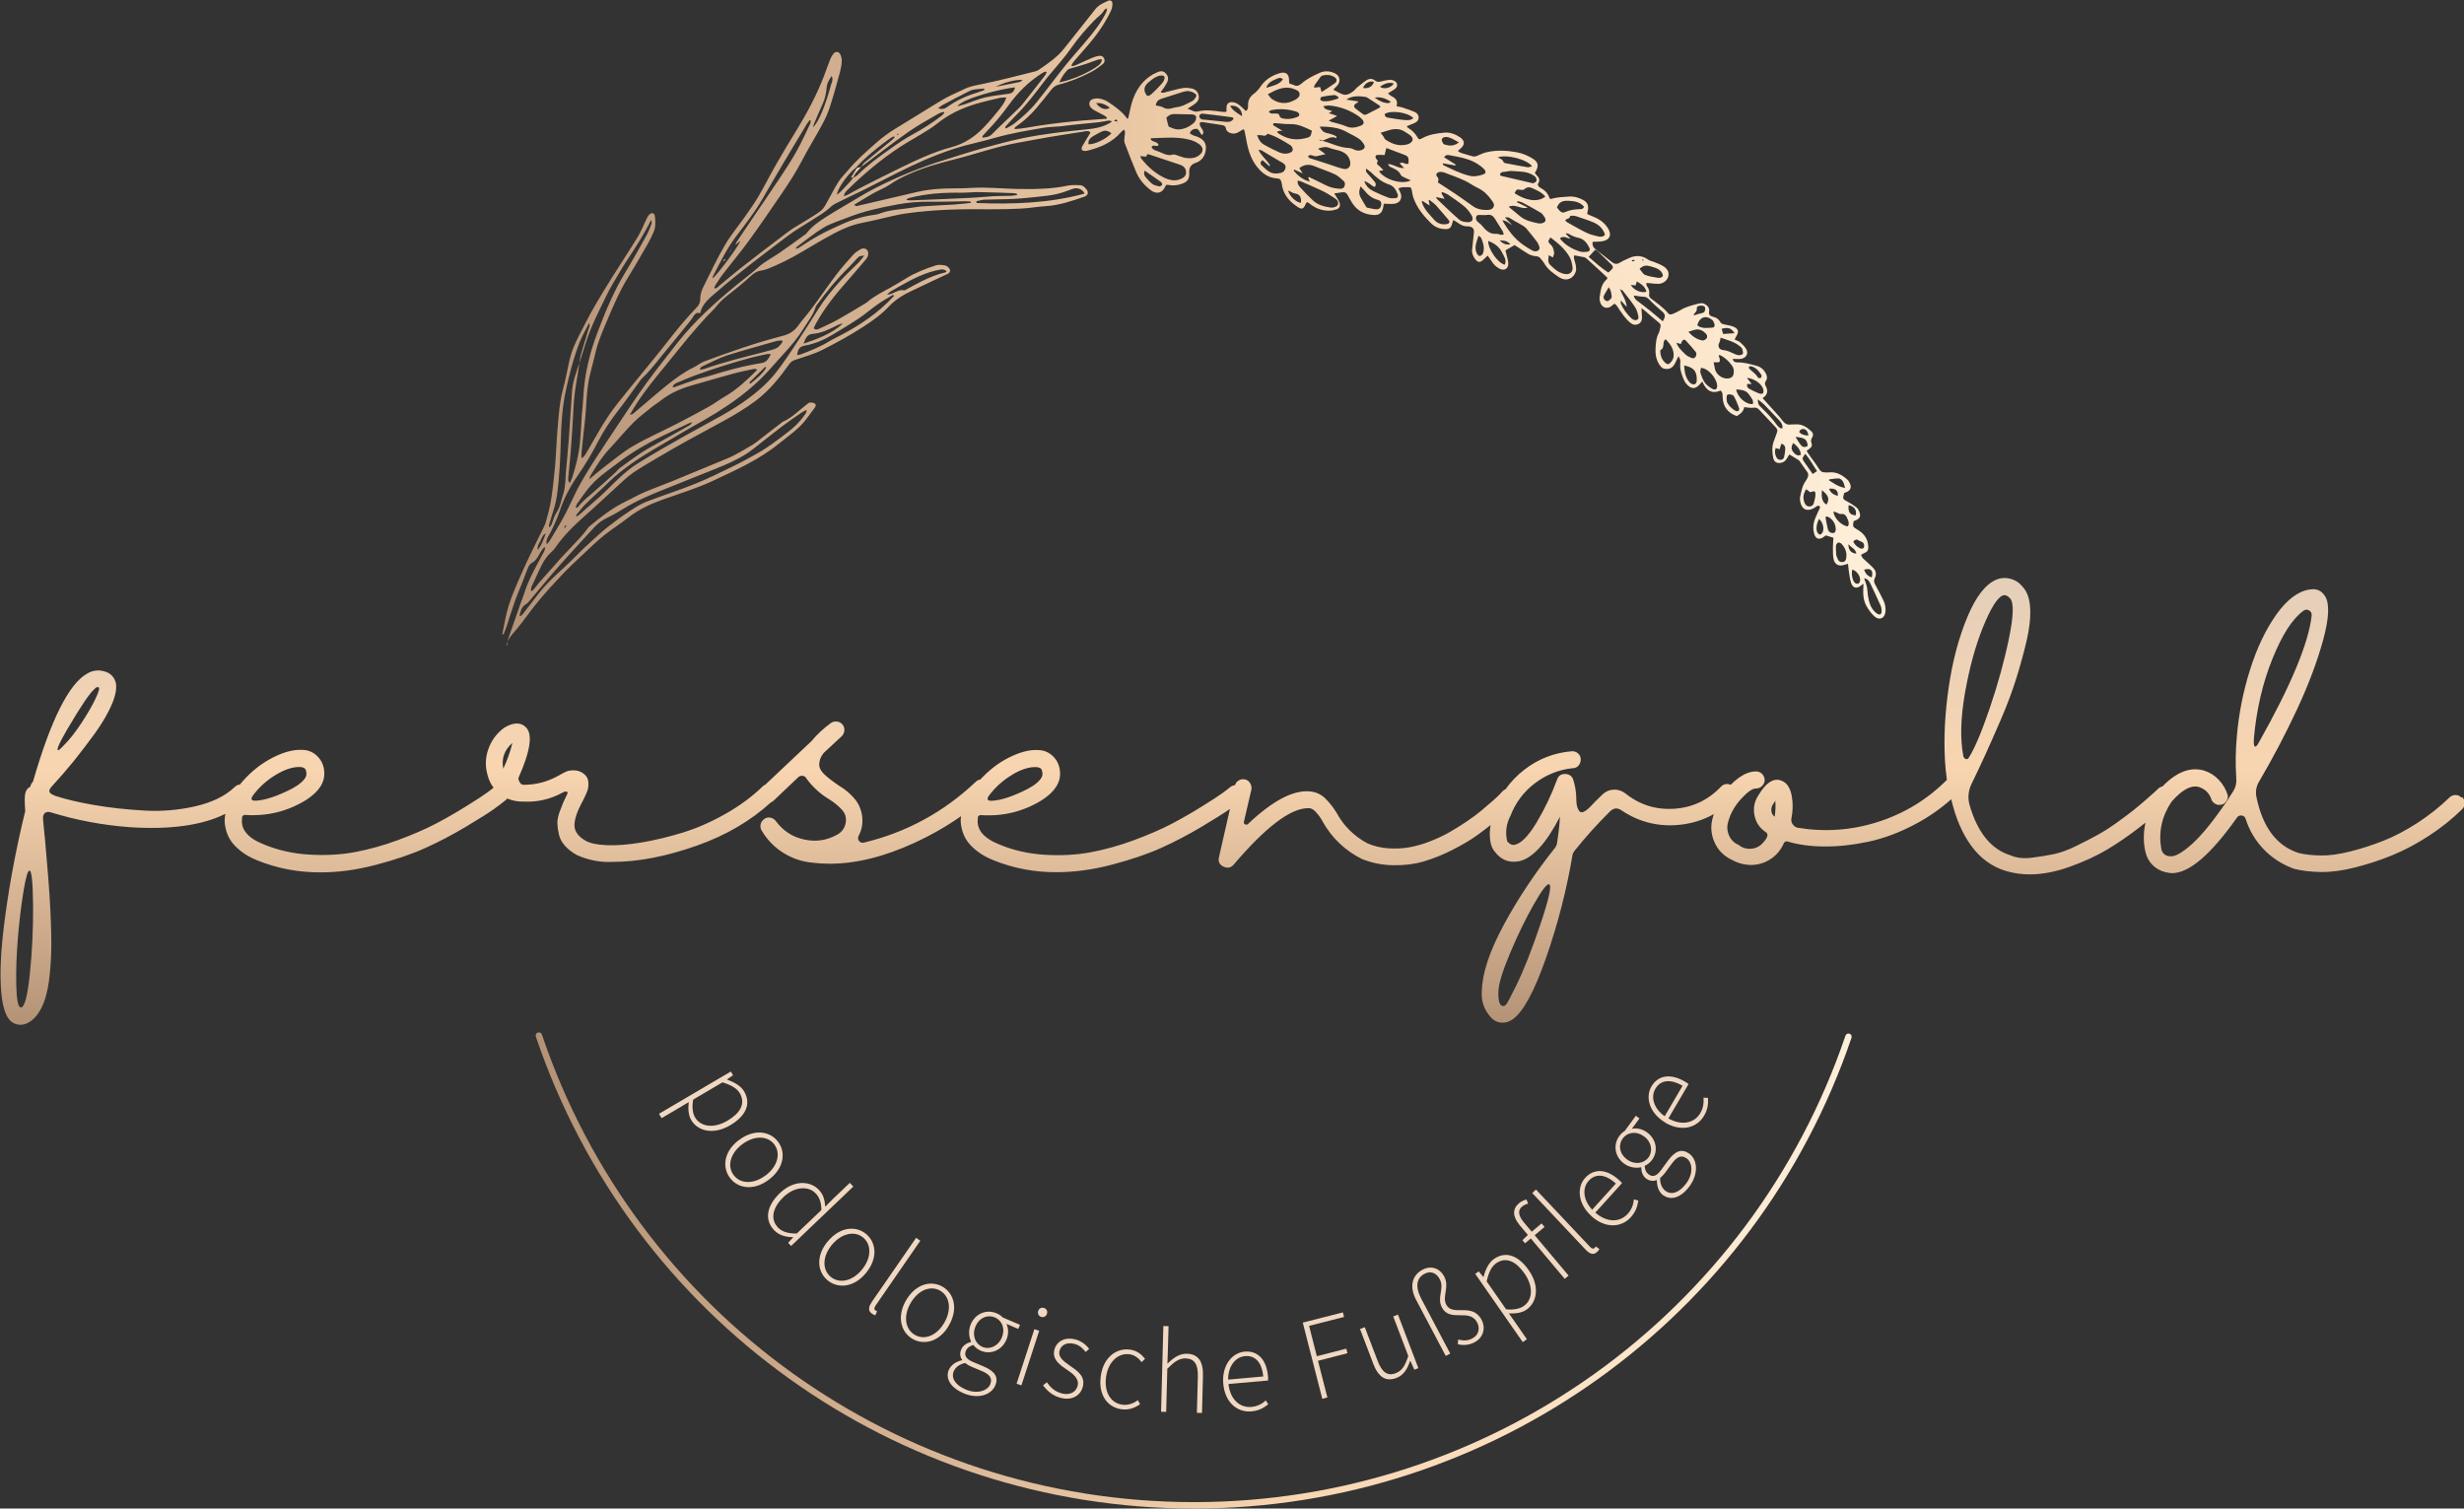 <?xml version="1.0" encoding="UTF-8"?><svg xmlns="http://www.w3.org/2000/svg" xmlns:xlink="http://www.w3.org/1999/xlink" viewBox="0 0 280 171.42"><rect x="0" y="0" width="280" height="171.42" fill="#333333" stroke="none"/><defs><style>.n{fill:url(#g);}.o{fill:url(#i);}.p{fill:url(#h);}.q{fill:url(#k);}.r{fill:url(#j);}.s{fill:url(#m);}.t{fill:url(#l);}.u{fill:#f1d8c2;}</style><linearGradient id="g" x1="57.1" y1="36.42" x2="214.24" y2="36.42" gradientTransform="matrix(1, 0, 0, 1, 0, 0)" gradientUnits="userSpaceOnUse"><stop offset="0" stop-color="#b49276"/><stop offset=".57" stop-color="#f8d5b0"/><stop offset="1" stop-color="#feefda"/></linearGradient><linearGradient id="h" x1="57.54" y1="73.08" x2="57.71" y2="73.08" xlink:href="#g"/><linearGradient id="i" x1="82.85" y1="28.53" x2="83.13" y2="28.53" xlink:href="#g"/><linearGradient id="j" x1="82.16" y1="29.57" x2="82.42" y2="29.57" xlink:href="#g"/><linearGradient id="k" x1="96.67" y1="19.58" x2="97.87" y2="19.58" xlink:href="#g"/><linearGradient id="l" x1="140" y1="116.49" x2="140" y2="65.67" gradientTransform="matrix(1, 0, 0, 1, 0, 0)" gradientUnits="userSpaceOnUse"><stop offset="0" stop-color="#b49276"/><stop offset=".57" stop-color="#f8d5b0"/><stop offset="1" stop-color="#e4cfba"/></linearGradient><linearGradient id="m" x1="60.87" y1="144.37" x2="210.42" y2="144.37" xlink:href="#g"/></defs><g id="a"/><g id="b"/><g id="c"/><g id="d"/><g id="e"/><g id="f"><g><g><path class="u" d="M83.05,121.76l.25,.42-.68,.47v.03c.77,.27,1.55,.68,1.94,1.34,.85,1.45,.15,2.83-1.59,3.85-1.91,1.12-3.69,.67-4.43-.61-.3-.51-.37-1.21-.27-2.03l-1.03,.62-2.06,1.21-.29-.5,8.16-4.8Zm-.39,5.59c1.38-.81,2.13-1.89,1.4-3.14-.32-.54-.98-.92-1.96-1.22l-3.33,1.96c-.17,.92-.03,1.61,.21,2.02,.65,1.1,2.16,1.28,3.68,.38Z"/><path class="u" d="M83.97,129.55c1.74-1.31,3.53-1.02,4.44,.18,.91,1.21,.7,3.01-1.04,4.32-1.72,1.3-3.51,1.01-4.42-.2-.91-1.21-.7-3.01,1.02-4.31Zm3.03,4.02c1.37-1.03,1.75-2.5,.99-3.52-.76-1.01-2.28-1.05-3.65-.02-1.37,1.03-1.73,2.49-.97,3.5,.76,1.01,2.26,1.07,3.63,.03Z"/><path class="u" d="M88.64,135.56c1.52-1.45,3.37-1.44,4.41-.36,.52,.55,.66,1.12,.73,1.92l.84-.85,1.95-1.86,.4,.42-7.07,6.75-.34-.35,.57-.63-.02-.02c-.74,0-1.57-.18-2.14-.79-1.09-1.14-.92-2.72,.68-4.24Zm1.9,4.61l2.8-2.67c-.01-.9-.23-1.46-.66-1.9-.86-.9-2.44-.73-3.62,.4-1.26,1.2-1.57,2.53-.65,3.49,.48,.5,1.18,.69,2.14,.68Z"/><path class="u" d="M94.06,141.07c1.39-1.68,3.2-1.81,4.36-.85s1.37,2.76-.02,4.44c-1.37,1.66-3.18,1.79-4.35,.83s-1.37-2.76,0-4.42Zm3.88,3.21c1.09-1.32,1.12-2.84,.15-3.65-.98-.81-2.46-.49-3.56,.83-1.09,1.32-1.11,2.82-.13,3.63,.98,.81,2.45,.51,3.54-.81Z"/><path class="u" d="M99.04,147.98l5.06-7.32,.48,.33-5.1,7.39c-.16,.24-.15,.42-.02,.51,.05,.03,.09,.06,.21,.11l-.2,.46c-.12-.04-.22-.07-.38-.18-.42-.29-.45-.7-.04-1.29Z"/><path class="u" d="M102.94,147.8c1.08-1.9,2.84-2.34,4.15-1.6,1.31,.75,1.83,2.48,.76,4.38-1.06,1.88-2.82,2.32-4.14,1.57-1.31-.75-1.83-2.48-.77-4.36Zm4.38,2.48c.85-1.49,.61-2.99-.49-3.62s-2.51-.06-3.36,1.43c-.85,1.49-.6,2.97,.5,3.6,1.1,.63,2.5,.08,3.35-1.41Z"/><path class="u" d="M107.83,155.65c.22-.52,.78-.92,1.48-1.08l.02-.05c-.22-.3-.3-.72-.1-1.18,.23-.54,.76-.76,1.1-.84l.02-.05c-.23-.48-.34-1.23-.04-1.96,.52-1.24,1.8-1.74,2.93-1.26,.32,.13,.56,.32,.71,.48l1.96,.83-.2,.47-1.34-.57c.23,.49,.27,1.14,0,1.78-.52,1.23-1.79,1.74-2.92,1.27-.32-.14-.65-.39-.85-.66-.34,.11-.67,.27-.84,.67-.18,.43-.09,.88,.77,1.25l1.24,.52c1.3,.55,1.73,1.24,1.32,2.18-.44,1.04-1.92,1.58-3.59,.87-1.46-.62-2.1-1.66-1.68-2.67Zm4.7,1.63c.28-.66-.08-1.11-.95-1.48l-1.24-.52c-.11-.05-.41-.2-.67-.4-.69,.15-1.11,.52-1.29,.94-.32,.76,.16,1.57,1.38,2.08,1.3,.55,2.46,.14,2.78-.62Zm1.31-5.29c.43-1.01,.02-1.95-.79-2.29s-1.76,0-2.2,1.03c-.42,1.01-.01,1.98,.78,2.32,.8,.34,1.78-.05,2.21-1.05Z"/><path class="u" d="M117.54,151.04l.55,.18-2.02,6.2-.55-.18,2.02-6.2Zm.44-2.07c.1-.32,.39-.43,.66-.34,.27,.09,.44,.35,.33,.67-.1,.3-.39,.43-.66,.34-.27-.09-.43-.37-.33-.67Z"/><path class="u" d="M118.53,157.42l.43-.35c.41,.57,.87,1.06,1.74,1.28,.96,.23,1.6-.23,1.76-.89,.19-.79-.51-1.34-1.15-1.77-.84-.56-1.77-1.2-1.5-2.29,.22-.91,1.11-1.52,2.38-1.2,.65,.16,1.23,.6,1.58,1.08l-.4,.35c-.33-.42-.7-.78-1.31-.93-.95-.23-1.52,.23-1.66,.81-.18,.72,.47,1.17,1.13,1.64,.85,.6,1.82,1.18,1.52,2.42-.23,.95-1.17,1.61-2.49,1.28-.9-.22-1.59-.81-2.02-1.42Z"/><path class="u" d="M125.09,156.36c.3-2.16,1.81-3.21,3.32-3,.85,.12,1.34,.59,1.71,1.05l-.39,.37c-.35-.44-.77-.81-1.38-.89-1.27-.18-2.42,.86-2.66,2.56s.49,2.98,1.85,3.17c.67,.09,1.28-.16,1.77-.51l.24,.46c-.6,.42-1.32,.68-2.11,.57-1.61-.23-2.65-1.64-2.35-3.77Z"/><path class="u" d="M132.21,150.68l.58,.02-.08,2.83-.05,1.43c.68-.66,1.34-1.15,2.21-1.13,1.3,.03,1.88,.87,1.83,2.55l-.11,4.18-.58-.02,.11-4.1c.04-1.38-.37-2.05-1.38-2.08-.75-.02-1.3,.38-2.09,1.17l-.13,4.91-.58-.02,.26-9.76Z"/><path class="u" d="M139.01,157.25c-.19-2.12,1.02-3.54,2.42-3.66,1.48-.13,2.49,.88,2.66,2.79,.01,.16,.02,.32,.01,.49l-4.5,.4c.17,1.64,1.2,2.73,2.61,2.6,.68-.06,1.19-.34,1.63-.73l.28,.43c-.46,.36-1,.73-1.92,.81-1.6,.14-3.01-1.02-3.19-3.14Zm4.54-.83c-.15-1.66-.95-2.42-2.07-2.32-1.06,.09-1.93,1.11-1.92,2.67l3.99-.36Z"/><path class="u" d="M148.05,150.29l4.55-1.16,.13,.52-3.97,1.01,.88,3.45,3.35-.86,.13,.52-3.35,.86,1.07,4.17-.58,.15-2.22-8.67Z"/><path class="u" d="M156.04,154.93l-1.49-3.91,.54-.21,1.46,3.83c.49,1.29,1.12,1.76,2.06,1.4,.7-.27,1.06-.84,1.42-1.96l-1.71-4.49,.54-.21,2.32,6.09-.46,.17-.45-1h-.03c-.31,.93-.74,1.63-1.55,1.94-1.21,.46-2.07-.09-2.66-1.66Z"/><path class="u" d="M165.66,152.75l.04-.53c.63,.15,1.12,.13,1.61-.13,.78-.41,.87-1.2,.55-1.81-.88-1.67-3.08,.03-4-1.7-.62-1.17,.32-2.14-.25-3.22-.36-.69-1.01-1-1.74-.61-.88,.46-1.1,1.43-.35,2.85l3.28,6.21-.51,.27-3.37-6.38c-.78-1.47-.48-2.78,.73-3.42,1-.53,1.98-.14,2.46,.76,.65,1.24-.27,2.26,.24,3.22,.73,1.38,2.94-.3,4.01,1.71,.51,.95,.19,2.04-.8,2.56-.61,.32-1.27,.37-1.9,.22Z"/><path class="u" d="M167.64,144.75l.4-.28,.52,.64,.02-.02c.21-.77,.55-1.58,1.19-2.03,1.38-.96,2.81-.36,3.96,1.29,1.26,1.82,.95,3.62-.26,4.47-.49,.34-1.18,.47-2.01,.42l.69,.98,1.36,1.96-.47,.33-5.41-7.77Zm5.6-.04c-.92-1.31-2.05-1.98-3.24-1.15-.51,.36-.84,1.05-1.06,2.05l2.21,3.17c.93,.1,1.61-.1,2-.37,1.05-.73,1.1-2.25,.09-3.7Z"/><path class="u" d="M172.69,139.22c-.83-.99-.83-1.86-.07-2.5,.23-.19,.54-.34,.84-.42l.19,.47c-.28,.07-.51,.19-.69,.34-.52,.44-.41,1.04,.19,1.77l5.1,6.07-.44,.37-5.12-6.1Zm.31,1.71l.63-.61,1.55-1.3,.34,.4-2.22,1.86-.3-.36Z"/><path class="u" d="M180.22,142.04l-6.1-6.47,.42-.4,6.16,6.53c.2,.21,.38,.23,.49,.12,.04-.04,.08-.07,.15-.18l.41,.29c-.06,.11-.12,.2-.26,.33-.37,.35-.78,.29-1.27-.23Z"/><path class="u" d="M180.84,138.18c-1.58-1.43-1.66-3.29-.71-4.33,1-1.1,2.43-1.05,3.85,.24,.12,.11,.24,.22,.34,.35l-3.03,3.35c1.23,1.09,2.73,1.19,3.68,.14,.46-.5,.64-1.06,.7-1.64l.5,.13c-.09,.58-.24,1.22-.85,1.9-1.08,1.19-2.9,1.3-4.48-.13Zm2.77-3.7c-1.24-1.12-2.34-1.13-3.09-.29-.71,.79-.66,2.13,.41,3.27l2.69-2.97Z"/><path class="u" d="M188.99,135.82c-.46-.34-.71-.97-.71-1.69l-.04-.03c-.34,.14-.77,.12-1.17-.17-.47-.35-.57-.92-.56-1.26l-.04-.03c-.52,.12-1.28,.05-1.91-.41-1.08-.79-1.27-2.15-.55-3.14,.2-.28,.44-.47,.62-.58l1.26-1.72,.41,.3-.86,1.18c.53-.12,1.17,0,1.73,.41,1.07,.79,1.29,2.14,.56,3.13-.21,.28-.53,.55-.84,.67,.03,.36,.11,.71,.46,.97,.38,.28,.84,.29,1.39-.47l.8-1.09c.83-1.14,1.6-1.39,2.43-.79,.91,.66,1.09,2.24,.02,3.7-.94,1.28-2.1,1.66-2.98,1.02Zm-2.18-6.69c-.89-.65-1.89-.47-2.41,.24s-.4,1.72,.49,2.38c.88,.65,1.92,.47,2.44-.23,.51-.7,.37-1.75-.51-2.39Zm4.84,2.5c-.58-.43-1.1-.18-1.66,.58l-.8,1.09c-.07,.1-.29,.35-.54,.56-.02,.71,.25,1.2,.62,1.47,.67,.49,1.56,.21,2.35-.86,.84-1.14,.7-2.36,.04-2.85Z"/><path class="u" d="M189.24,127.56c-1.83-1.08-2.29-2.89-1.58-4.1,.75-1.28,2.17-1.52,3.82-.55,.14,.08,.28,.17,.4,.28l-2.29,3.9c1.43,.81,2.91,.61,3.63-.61,.34-.59,.41-1.17,.36-1.75l.51,.03c.03,.59,.02,1.24-.45,2.03-.81,1.38-2.57,1.86-4.41,.78Zm1.96-4.18c-1.44-.84-2.52-.63-3.09,.34-.54,.92-.22,2.22,1.06,3.12l2.03-3.46Z"/></g><g><path class="n" d="M57.71,72.85c.23-.55,.67-.95,1.04-1.4,.84-1.03,1.59-2.13,2.44-3.15,.86-1.04,1.77-2.03,2.7-3.01,.78-.82,1.62-1.6,2.45-2.38,.76-.71,1.51-1.44,2.32-2.09,.89-.71,1.86-1.31,2.76-2.02,1.18-.93,2.52-1.54,3.92-2.04,1.93-.69,3.89-1.28,5.75-2.16,2.6-1.22,5.21-2.38,7.46-4.22,1.07-.87,2.24-1.64,3.08-2.77,.3-.41,.62-.82,.92-1.23,.11-.15,.24-.37,.06-.51-.14-.11-.38-.14-.57-.13-.13,0-.26,.14-.38,.23-.89,.67-1.66,1.51-2.71,1.96-.05,.02-.1,.06-.14,.1-.96,.74-1.92,1.49-2.88,2.23-.13,.1-.28,.2-.42,.29-.95,.54-1.87,1.14-2.9,1.56-2.04,.83-4.06,1.69-6.1,2.52-1.09,.45-2.2,.84-3.28,1.3-.73,.31-1.42,.72-2.14,1.06-1.54,.74-2.86,1.79-4.16,2.87-.09,.07-.14,.18-.21,.27-.24,.3-.46,.6-.72,.88-.8,.86-1.61,1.71-2.41,2.57-.16,.17-.29,.35-.45,.52-.62,.69-1.24,1.38-1.85,2.08-.22,.26-.42,.54-.64,.8-.08,.09-.19,.15-.29,.22-.04-.23-.01-.41,.06-.57,.27-.6,.55-1.2,.84-1.8,.17-.36,.34-.72,.54-1.06,.15-.26,.34-.5,.54-.72,.22-.25,.51-.46,.7-.73,.96-1.4,2.15-2.59,3.43-3.71,1.24-1.08,2.43-2.23,3.66-3.34,.6-.55,1.19-1.12,1.86-1.58,.94-.64,1.93-1.2,2.91-1.78,1.11-.65,2.23-1.3,3.36-1.92,1.29-.72,2.61-1.4,3.9-2.12,1.31-.72,2.6-1.48,3.8-2.39,1.51-1.16,2.68-2.62,3.77-4.16,.17-.23,.38-.34,.64-.43,1.02-.35,2.08-.63,3.04-1.11,1.61-.81,3.19-1.67,4.71-2.66,1.04-.68,2.04-1.38,2.89-2.29,.71-.76,1.58-1.3,2.51-1.74,1.38-.67,2.78-1.31,4.17-1.97,.29-.14,.36-.41,.16-.65-.12-.14-.29-.28-.46-.31-.35-.05-.74-.11-1.06,0-1.17,.39-2.32,.82-3.38,1.48-.59,.37-1.2,.73-1.81,1.07-.89,.49-1.81,.94-2.59,1.62-.06,.05-.12,.09-.19,.13-1.03,.61-2.04,1.24-3.08,1.82-.71,.4-1.46,.73-2.2,1.08-.19,.09-.39,.16-.62-.06,.06-.14,.13-.29,.21-.44,.97-1.78,2.21-3.35,3.56-4.86,.74-.84,1.46-1.7,2.19-2.55,.07-.09,.13-.19,.18-.29,.12-.28,.08-.65-.11-.8-.24-.19-.52-.15-.75-.01-.28,.16-.56,.35-.77,.58-.67,.75-1.34,1.5-1.95,2.3-.94,1.24-1.81,2.53-2.74,3.78-.52,.7-1.11,1.34-1.62,2.05-.45,.62-1.03,.93-1.77,1.12-1.48,.38-2.96,.83-4.41,1.31-1.49,.49-2.97,1.03-4.45,1.58-.42,.16-.78,.47-1.19,.67-1.16,.56-2.17,1.32-3.16,2.12-1.27,1.03-2.49,2.11-3.74,3.16-.07,.06-.18,.06-.37,.12,.29-.49,.51-.89,.76-1.26,1-1.55,2.17-2.97,3.34-4.39,.84-1.02,1.66-2.08,2.51-3.09,.69-.83,1.41-1.63,2.14-2.44,.37-.41,.8-.77,1.13-1.2,.64-.82,1.51-1.38,2.29-2.03,.54-.45,1.08-.9,1.59-1.37,.33-.3,.68-.54,1.13-.61,.24-.04,.49-.09,.72-.18,1.35-.53,2.63-1.17,3.88-1.91,1.24-.73,2.48-1.48,3.75-2.15,.99-.52,2.03-.96,3.14-1.18,.61-.12,1.22-.26,1.83-.4,1.02-.22,2.03-.51,3.06-.66,3.24-.47,6.5-.53,9.76-.49,1.16,.01,2.31-.02,3.47-.08,.91-.05,1.81-.21,2.72-.27,1.56-.09,3.01-.59,4.46-1.09,.39-.14,.48-.48,.22-.82-.2-.26-.45-.48-.8-.48-.43,0-.88-.04-1.3,.05-1.95,.41-3.92,.42-5.9,.38-1.69-.04-3.37-.22-5.06-.12-.72,.04-1.44,.07-2.16,.06-1.35,0-2.69,.09-4.01,.4-2.22,.51-4.43,1.03-6.65,1.55-.16,.04-.32,.13-.51-.1,.73-.44,1.41-.87,2.11-1.27,.66-.37,1.39-.64,2.01-1.07,.68-.48,1.41-.83,2.15-1.16,1.66-.74,3.41-1.23,5.18-1.67,2.36-.59,4.65-1.42,7.04-1.85,1.25-.23,2.5-.47,3.75-.68,1.21-.21,2.43-.39,3.65-.58,.31-.05,.63-.17,.95,.04-.04,.08-.06,.15-.1,.22-.27,.45-.56,.9-.82,1.36-.2,.37-.05,.58,.38,.55,.06,0,.11-.01,.17-.02,1.48-.37,2.85-.94,3.87-2.14,.08-.09,.19-.16,.32-.26,.19,.3,.07,.55,.05,.81-.02,.24-.06,.51,.02,.72,.42,1.12,.86,2.23,1.32,3.33,.35,.82,.93,1.48,1.63,2.02,.68,.52,1.35,.33,1.67-.44,.02-.05,.06-.09,.12-.17,.15,.01,.32,.02,.49,.05,.5,.06,.98-.04,1.44-.23,.43-.18,.66-.49,.66-.97,0-.11,0-.23,0-.34q0-.77,.73-1c.72-.23,1.15-.86,1.17-1.7,.01-.62-.33-1.03-1.07-1.31-.12-.05-.26-.06-.38-.12-.13-.06-.25-.14-.38-.22,.11-.37,.37-.49,.66-.52,.28-.03,.38,.19,.49,.4,.05,.11,.14,.19,.24,.31,.22-.23,.14-.43,.05-.61-.07-.15-.2-.28-.27-.43-.05-.11-.06-.26-.02-.36,.02-.06,.2-.09,.29-.08,.75,.11,1.5,.24,2.25,.35,.23,.04,.37,.14,.42,.39,.07,.35,.34,.48,.65,.55,.32,.07,.6-.02,.86-.2,.15-.1,.31-.18,.47-.28,.07,.1,.12,.14,.13,.19,.05,.2,.08,.41,.12,.61,.21,1.22,.47,2.41,1.26,3.43,.59,.76,1.27,1.29,2.26,1.36,.4,.03,.48,.12,.57,.51,.04,.15,.05,.3,.08,.45,.23,1.04,.91,1.74,1.75,2.29,.49,.32,.65,.23,.9-.32,.04-.08,.09-.16,.13-.22,.07,.01,.11,.01,.14,.03,.07,.04,.13,.08,.19,.13,.64,.53,1.37,.8,2.19,.8,.28,0,.57-.06,.83-.14,.36-.11,.5-.41,.38-.76-.07-.21-.21-.4-.32-.6-.07-.12-.15-.24-.29-.46,.36-.05,.63-.08,.9-.13,.31-.05,.5,.07,.64,.34,.15,.29,.31,.57,.48,.84,.55,.89,1.37,1.33,2.41,1.4,.68,.05,1.02-.22,1.14-.9,.02-.13,.04-.26,.06-.38,.4,0,.78,.05,1.15,.01,.69-.07,1.01-.63,.74-1.27-.06-.15-.14-.3-.22-.47,.35-.2,.7-.14,1.03-.15,.37-.01,.42,.04,.49,.4,.05,.26,.08,.53,.17,.78,.4,1.16,1.15,2.07,2.01,2.92,.5,.49,1.07,.68,1.74,.66,.31,0,.5-.14,.6-.43,.06-.17,.11-.35,.18-.6,.21,.12,.37,.2,.52,.31,.34,.26,.71,.43,1.16,.41,.11,0,.23,.02,.33,.06,.26,.09,.37,.31,.35,.58-.07,.66-.14,1.32-.21,1.98-.05,.44,.12,.82,.39,1.16,.25,.31,.47,.34,.78,.1,.19-.15,.36-.33,.59-.55,.17,.23,.32,.41,.44,.61,.22,.37,.51,.65,.89,.86,.55,.3,1.05,.03,1.02-.61-.02-.35-.14-.7-.22-1.05-.03-.16-.08-.31-.1-.41l1.03-.6c.07,.04,.2,.12,.32,.2,.43,.28,.85,.58,1.29,.83,.24,.13,.53,.2,.8,.23,.25,.02,.43,.08,.57,.29,.11,.17,.28,.32,.38,.5,.39,.71,1.04,1.15,1.68,1.59,.78,.52,1.63,.24,1.92-.64,.08-.23,.03-.52-.01-.77-.06-.34-.27-.66-.18-1.06,.4,.07,.78,.12,1.14,.21,.14,.03,.27,.14,.37,.23,.59,.53,1.18,1.07,1.76,1.61,.18,.16,.35,.33,.52,.5-.04,.09-.06,.16-.1,.19-.63,.53-.67,1.29-.79,2.01-.03,.16,0,.34,.04,.51,.19,.73,.87,.92,1.41,.41,.07-.06,.14-.12,.23-.19,.1,.08,.2,.14,.26,.23,.27,.39,.52,.8,.81,1.17,.23,.3,.49,.58,.78,.81,.26,.21,.59,.26,.91,.09,.3-.17,.39-.45,.37-.78-.02-.3-.03-.59-.06-1.01,.23,.18,.38,.28,.51,.4,.39,.33,.76,.68,1.17,1,.57,.45,.58,.44,.39,1.12-.03,.09-.04,.19-.08,.27-.33,.59-.36,1.24-.39,1.88-.03,.72,.13,1.4,.6,1.97,.12,.15,.24,.22,.46,.26,.57,.09,.91-.15,1.15-.61,.14-.26,.25-.53,.4-.83,.22,.41,.24,.42,.2,.85-.06,.69,.18,1.31,.45,1.92,.1,.23,.29,.45,.49,.62,.42,.35,.83,.3,1.2-.11,.11-.12,.22-.23,.37-.39,.43,1.03,1.09,1.44,2.07,1.02,.28,.24,.23,.52,.24,.78,.03,1.02,.59,1.78,1.6,2.12,.4-.24,.78-.51,.85-1.02,.37,.03,.72,.12,1.04,.07,.28-.04,.46,.02,.65,.22,.63,.68,1.27,1.36,1.91,2.03,.16,.17,.21,.35,.12,.57-.12,.3-.21,.61-.33,.91-.26,.64-.23,1.3-.1,1.96,.1,.49,.45,.68,.94,.56,.3-.07,.5-.26,.64-.52,.08-.14,.17-.28,.26-.42,.38,.23,.72,.43,1.05,.64,.06,.04,.11,.1,.15,.17,.28,.39,.54,.78,.82,1.16,.15,.21,.16,.42,.06,.64-.06,.14-.13,.28-.22,.4-.4,.54-.5,1.18-.64,1.81-.05,.24,0,.53,.08,.78,.19,.64,.68,.85,1.3,.59,.17-.07,.33-.19,.49-.29,.22-.15,.35-.06,.41,.11-.21,.47-.43,.9-.6,1.34-.21,.56-.24,1.15-.06,1.73,.16,.5,.53,.63,.98,.35,.11-.07,.22-.15,.33-.23,.29,.09,.57,.18,.86,.27-.02,.38-.06,.72-.06,1.06,0,.44-.01,.88,.06,1.3,.12,.7,.65,.95,1.31,.69,.08-.03,.17-.05,.34-.09,.04,.31,.06,.59,.1,.86,.08,.46,.12,.95,.28,1.38,.2,.52,.62,.59,1.06,.26,.08-.06,.16-.13,.32-.25-.01,.27-.02,.43-.02,.6-.04,.68,.03,1.35,.36,1.94,.25,.44,.55,.88,.93,1.2,.57,.49,1.17,.18,1.23-.56,.04-.44-.03-.87-.23-1.27-.29-.57-.57-1.16-.89-1.72-.17-.29-.24-.53-.08-.84,.2-.4,.13-.8-.17-1.11-.37-.4-.8-.74-1.19-1.12-.1-.1-.15-.26-.22-.39,.12-.07,.17-.1,.22-.13,.57-.23,.65-.39,.59-.99-.09-.84-.57-1.38-1.27-1.78-.47-.27-.49-.33-.38-.92,.05-.02,.09-.05,.15-.07,.58-.22,.71-.48,.49-1.04-.07-.19-.2-.38-.36-.5-.3-.23-.63-.43-.96-.61-.57-.31-.58-.3-.39-.99,.1-.04,.21-.07,.31-.12,.39-.2,.52-.47,.37-.89-.07-.19-.18-.39-.33-.52-.58-.51-1.23-.9-2.06-.81-.15,.02-.3,0-.46,0-.34,.01-.54-.14-.72-.44-.34-.55-.74-1.06-1.11-1.58-.09-.13-.17-.27-.27-.42,.15-.12,.26-.2,.36-.28,.21-.15,.3-.36,.2-.6-.11-.26-.06-.46,.09-.69,.13-.21,.1-.45-.08-.63-.51-.48-1.06-.87-1.81-.82-.19,.01-.38,0-.57,.02-.43,.06-.7-.13-.95-.47-.3-.41-.66-.78-1-1.16-.4-.45-.8-.89-1.24-1.37,.62-.4,.63-.89,.33-1.42-.11-.19-.07-.36,.04-.53,.21-.31,.13-.62-.03-.91-.23-.42-.58-.7-1.05-.82-.7-.18-1.39-.4-2.12-.38-.25,0-.49-.04-.56-.4,.16,0,.29,.01,.41,.01,.19,0,.38,.02,.56-.02,.6-.13,.85-.64,.53-1.15-.17-.28-.43-.52-.68-.74-.17-.14-.4-.2-.61-.29,.11-.22,.14-.31,.19-.38,.32-.52,.25-.84-.3-1.08-.32-.14-.69-.17-1.04-.26-.15-.04-.37-.09-.43-.2-.2-.39-.5-.6-.92-.69-.29-.07-.47-.25-.4-.58,.05-.26-.03-.48-.23-.67-.26-.24-.55-.34-.89-.25-.74,.19-1.48,.35-2.14,.76-.27,.17-.57,.3-.87,.43-.18,.08-.38,.1-.52-.07-.57-.68-1.29-1.17-1.98-1.7-.1-.08-.21-.26-.19-.37,.08-.41-.02-.75-.27-1.06-.04-.06-.02-.17-.03-.32,.23,.02,.41,.04,.59,.05,.26,.02,.53,.06,.79,.05,.53-.02,.98-.37,1.1-.84,.13-.5-.13-.87-.5-1.12-.34-.23-.74-.36-1.13-.53-.21-.09-.46-.11-.63-.24-.7-.5-1.43-.55-2.2-.19-.34,.16-.7,.3-1.02,.5-.34,.22-.61,.2-.92-.05-.6-.49-1.23-.95-1.84-1.43-.28-.22-.42-.51-.35-.87,.43-.03,.83,0,1.21-.09,.75-.17,.95-.71,.57-1.38-.39-.67-.98-1.1-1.69-1.38-.24-.1-.48-.2-.68-.29-.02-.09-.04-.11-.03-.12,.02-.09,.04-.18,.06-.27,.13-.55-.02-.95-.49-1.21-.52-.29-1.08-.45-1.69-.4-.64,.06-1.29,.05-1.91,.25-.06,.02-.15-.01-.24-.02-.15-.55-.5-.93-.99-1.19-.05-.03-.09-.06-.14-.1-.18-.12-.28-.27-.15-.48,.2-.34,.08-.61-.17-.86-.09-.09-.16-.2-.23-.29,.47-.72,.42-1.2-.17-1.58-.59-.38-1.24-.66-1.94-.78-1.11-.2-2.23-.25-3.34,0-.32,.07-.65,.2-.94,.34-.23,.11-.44,.21-.7,.13-.44-.13-.88-.25-1.31-.39-.11-.04-.21-.12-.35-.21,.12-.12,.2-.2,.29-.27,.53-.42,.52-.92-.04-1.29-.53-.35-1.14-.59-1.77-.53-.86,.08-1.74,.2-2.52,.63-.33,.18-.39,.18-.59-.16-.25-.42-.58-.75-1-.99-.06-.03-.09-.1-.18-.21,.31-.12,.57-.22,.82-.33,.27-.12,.51-.27,.53-.61,.02-.33-.17-.56-.44-.68-.47-.2-.95-.36-1.44-.52-.19-.06-.39-.08-.63-.13,.19-.6-.09-.91-.55-1.13-.14-.07-.25-.19-.42-.33,.28-.17,.49-.3,.69-.43,.21-.14,.4-.33,.34-.61-.06-.3-.32-.42-.58-.48-.14-.03-.3-.03-.45,0-.26,.04-.52,.09-.78,.16-.25,.07-.47,.09-.69-.1-.3-.25-.66-.23-.96-.04-.35,.22-.67,.49-.99,.75-.22,.18-.39,.42-.62,.58-.31,.22-.68,.41-1.06,.29-.37-.11-.7-.34-1.11-.54,.16-.17,.3-.32,.44-.46,.39-.41,.37-1.12-.28-1.41-.58-.26-1.13-.3-1.7-.05-.75,.33-1.48,.7-2.1,1.24-.25,.22-.51,.32-.83,.16-.17-.08-.35-.12-.54-.19,0-.11-.02-.2-.02-.3,.02-.8-.39-1.1-1.16-.84-.83,.27-1.54,.71-2.05,1.45-.21,.31-.46,.62-.76,.84-.48,.35-.71,.76-.69,1.35,0,.22,.02,.46-.26,.63-.12-.11-.23-.23-.35-.34-.31-.28-.61-.58-1.05-.65-.52-.09-.8,.15-.79,.67,0,.13,0,.26,0,.37-.06,.03-.1,.06-.13,.06-.13,0-.26,0-.4-.02-.9-.11-1.8-.28-2.71-.04-.38,.1-.72-.13-1.18-.32,.3-.19,.52-.32,.73-.47,.33-.22,.59-.51,.54-.93-.05-.46-.33-.78-.78-.88-.33-.07-.68-.11-1.01-.06-.62,.1-1.22,.29-1.83,.43-.21,.05-.41,.19-.72,.04,.15-.2,.29-.37,.41-.55,.15-.24,.32-.48,.4-.74,.12-.35-.03-.68-.3-.92-.25-.22-.55-.2-.85-.07-1.43,.6-2.3,1.71-2.81,3.12-.24,.67-.35,1.39-.52,2.09,0,.04-.07,.07-.11,.1-.59-.84-1.4-1.4-2.22-1.94-.26-.17-.58-.29-.9-.35-.25-.05-.54-.03-.78,.04-.44,.13-.55,.62-.25,.96,.11,.13,.25,.24,.4,.32,.38,.21,.77,.4,1.16,.61,.1,.05,.18,.15,.27,.22l-.03,.13c-.86,.06-1.73,.12-2.59,.19-.89,.08-1.78,.16-2.66,.27-.87,.1-1.73,.21-2.59,.35-.87,.14-1.73,.32-2.63,.37,.03-.11,.02-.16,.05-.18,.05-.06,.11-.11,.17-.15,.86-.58,1.6-1.28,2.27-2.06,.59-.69,1.15-1.41,1.72-2.12,.22-.27,.48-.46,.83-.55,1.28-.32,2.49-.83,3.65-1.42,.47-.24,.89-.57,1.32-.89,.21-.16,.29-.41,.17-.66-.12-.26-.36-.34-.62-.29-.24,.05-.48,.11-.71,.21-.63,.27-1.25,.56-1.87,.84-.14,.06-.29,.09-.44,.13l-.07-.11c.08-.14,.15-.29,.25-.41,.49-.58,.99-1.15,1.49-1.72,1.08-1.23,2.03-2.56,2.74-4.04,.12-.25,.17-.54,.18-.82,.01-.31-.22-.47-.5-.34-.52,.25-1.07,.46-1.45,.96-1.15,1.48-2.34,2.93-3.5,4.41-.81,1.04-1.88,1.76-2.95,2.49-.12,.08-.27,.14-.42,.17-1.92,.47-3.82,.98-5.75,1.38-.86,.18-1.71,.3-2.49,.73-.02,0-.04,.01-.05,.02-.75,.36-1.53,.68-2.24,1.11-1.74,1.04-3.45,2.14-5.19,3.18-.83,.5-1.61,1.07-2.33,1.71-1.11,.98-2.23,1.95-3.18,3.1-.37,.45-.81,.86-1.12,1.36-.52,.84-.95,1.73-1.44,2.58-.16,.27-.36,.55-.61,.73-.5,.37-1.05,.68-1.58,1.02-.69,.44-1.42,.82-2.07,1.31-1.79,1.34-3.57,2.71-5.33,4.08-.87,.68-1.7,1.4-2.55,2.1-.13,.11-.24,.29-.51,.22,.05-.13,.07-.24,.13-.33,.3-.46,.59-.93,.93-1.36,.96-1.25,1.98-2.45,2.9-3.73,1.26-1.73,2.47-3.51,3.68-5.28,.87-1.27,1.7-2.56,2.41-3.93,.69-1.33,1.49-2.6,2.2-3.92,.36-.66,.68-1.36,.91-2.08,.43-1.32,.79-2.66,1.15-3.99,.1-.38,.17-.78,.19-1.17,.01-.25-.05-.53-.16-.77-.16-.35-.55-.39-.79-.09-.15,.19-.27,.41-.36,.64-.25,.63-.48,1.28-.72,1.92-.83,2.15-1.91,4.17-3.11,6.14-.76,1.24-1.52,2.49-2.25,3.76-.73,1.27-1.38,2.57-2.12,3.83-.46,.78-1,1.52-1.52,2.27-.75,1.07-1.61,2.08-2.26,3.21-.88,1.5-1.62,3.09-2.4,4.65-.23,.46-.4,.94-.39,1.47,0,.35-.13,.66-.39,.92-1.21,1.26-2.32,2.61-3.39,3.99-1.41,1.81-2.9,3.56-4.34,5.35-.81,1.01-1.64,2-2.36,3.07-.83,1.25-1.54,2.57-2.3,3.86-.19,.32-.34,.67-.68,.89-.05-.2-.06-.37-.04-.55,.12-1.13,.22-2.27,.36-3.39,.24-1.97,.16-3.99,.7-5.93,.22-.77,.38-1.55,.58-2.32,.35-1.37,.93-2.65,1.48-3.94,.62-1.45,1.24-2.89,2.07-4.24,.8-1.31,1.57-2.64,2.34-3.98,.25-.43,.45-.88,.66-1.33,.26-.58,.22-1.19,.16-1.79-.04-.4-.36-.5-.64-.22-.14,.14-.24,.34-.33,.52-.32,.65-.57,1.33-.94,1.95-.98,1.6-2.02,3.17-3.02,4.76-.72,1.16-1.44,2.32-2.11,3.51-.57,1-1.09,2.04-1.62,3.07-.2,.39-.38,.78-.55,1.18-.52,1.24-.69,2.56-.99,3.85-.19,.81-.43,1.62-.55,2.44-.17,1.14-.26,2.3-.35,3.45-.1,1.29-.14,2.58-.25,3.86-.12,1.3-.26,2.6-.46,3.89-.13,.82-.37,1.63-.58,2.43-.06,.24-.17,.46-.28,.68-.77,1.59-1.58,3.16-2.3,4.77-.78,1.77-1.61,3.52-2,5.44-.13,.61-.25,1.23-.37,1.84,0,.01,0,.04,.02,.05,.01,0,.03,0,.12,.01,.13-.33,.27-.68,.39-1.04,.29-.88,.55-1.77,.87-2.65,.28-.79,.62-1.55,.92-2.33,.21-.53,.39-1.07,.61-1.59,.08-.18,.21-.38,.37-.47,.35-.19,.59-.46,.78-.8,.15-.28,.32-.56,.5-.83,.06-.09,.17-.14,.26-.21,.03,.2-.02,.34-.08,.47-.88,1.64-1.82,3.24-2.36,5.04-.07,.22-.16,.43-.24,.64-.5,1.43-1,2.86-1.5,4.3-.03,.09-.03,.19-.04,.28h0ZM100.43,16.25c.24-.18,.48-.37,.73-.54,.13-.09,.28-.15,.42-.22l.09,.11c-.13,.12-.24,.26-.38,.37-1.02,.84-2.06,1.67-3.08,2.52-.14,.11-.21,.3-.32,.46,1.78-1.33,3.53-2.69,5.35-3.97,1.08-.76,2.26-1.39,3.4-2.06,.18-.11,.4-.14,.6-.21l.07,.11c-.08,.09-.14,.2-.23,.27-1.08,.85-2.23,1.56-3.43,2.22-.86,.47-1.68,1.03-2.48,1.6-1.3,.92-2.59,1.85-3.72,2.98-.13,.13-.32,.2-.48,.3-.19,.23-.38,.47-.59,.69-.29,.32-.6,.64-.9,.95-.1,.1-.22,.17-.37,.29,.04-.69,1.26-2.39,2.17-3.08,.94-1.05,2.03-1.93,3.14-2.79Zm49.51-.28l.02-.1,.33,.09s.04,0,.06-.01c.49-.14,.92-.54,1.52-.25v-.18c-.1-.05-.17-.13-.27-.16-.25-.09-.5-.18-.76-.23-.41-.07-.67-.3-.87-.74,.31,0,.59,0,.86,.02,.74,.05,1.47,.19,2.13,.55,.48,.26,.98,.49,1.44,.79,.23,.15,.42,.39,.57,.62,.21,.31,.12,.53-.23,.67-.28,.11-.55,.1-.83-.03-.19-.09-.39-.18-.59-.19-1.08-.04-2.04-.54-3.05-.83l-.34-.03Zm-84.94,28.52c-.13,1.8-.23,3.6-.36,5.39-.1,1.29-.23,2.57-.34,3.85-.03,.36-.02,.72-.06,1.08-.05,.41-.08,.84-.21,1.23-.25,.75-.35,1.55-.81,2.23-.26,.38-.36,.87-.54,1.31-.05,.13-.13,.25-.3,.34,0-.12,0-.24,.03-.35,.21-.69,.43-1.37,.63-2.07,.11-.38,.18-.78,.24-1.17,.31-2.11,.39-4.23,.45-6.35,.05-1.88,.17-3.75,.57-5.6,.4-1.87,.88-3.73,1.58-5.52,.28-.71,.68-1.38,1.07-2.16,.12,.32,0,.49-.06,.67-.1,.29-.18,.58-.26,.87-.21,.69-.43,1.37-.62,2.06-.09,.31-.12,.63-.17,.95,.41-1.26,.77-2.55,1.26-3.78,.51-1.27,1.14-2.48,1.73-3.71,.25-.51,.51-1.02,.8-1.51,.53-.9,1.05-1.8,1.62-2.67,.96-1.45,1.91-2.91,2.74-4.59,.04,.2,.1,.3,.07,.37-.18,.46-.34,.93-.58,1.36-.79,1.42-1.58,2.85-2.43,4.24-1.34,2.2-2.31,4.57-3.21,6.97-.88,2.33-1.44,4.75-1.56,7.26-.03,.68-.12,1.36-.17,2.04-.07,1.04-.11,2.08-.21,3.12-.07,.68-.19,1.35-.34,2.01-.15,.65-.35,1.28-.54,1.92-.06,.19-.17,.36-.28,.61-.25-.28-.16-.53-.15-.76,.08-.96,.2-1.92,.27-2.89,.1-1.32,.19-2.65,.26-3.97,.06-1.25,.14-2.5,.36-3.73,.14-.76,.24-1.53,.36-2.3-.36,1.06-.75,2.11-.84,3.23Zm-2.68,16.45c.49-.9,.93-1.82,1.26-2.8,.48-1.47,1.19-2.83,2.07-4.1,.88-1.26,1.65-2.59,2.36-3.95,.66-1.28,1.48-2.47,2.37-3.61,.8-1.03,1.55-2.11,2.32-3.17,.1-.14,.2-.28,.33-.39,1.08-1.02,1.93-2.24,2.89-3.37,.87-1.03,1.7-2.09,2.55-3.13,.12-.15,.22-.31,.32-.47,.17-.26,.36-.49,.77-.36,.26-1.13,1.11-1.75,1.9-2.43,2.59-2.26,5.36-4.3,8.09-6.38,.8-.61,1.68-1.1,2.53-1.65,.8-.51,1.63-.97,2.33-1.63,.28-.27,.66-.44,1.02-.61,.83-.42,1.68-.8,2.51-1.21,1.8-.9,3.58-1.84,5.39-2.71,2.04-.97,4.13-1.83,6.32-2.43,1.1-.3,2.22-.53,3.31-.85,1.87-.54,3.78-.86,5.68-1.18,.59-.1,1.21-.09,1.81-.15,.51-.05,1.02-.13,1.52-.18,.98-.1,1.96-.19,2.94-.3,.34-.04,.67-.12,1.01-.17,.14-.02,.28,0,.44,.09-.08,.06-.16,.12-.25,.18-.84,.49-1.77,.64-2.72,.73-2.42,.24-4.83,.51-7.21,1-1.54,.32-3.06,.74-4.58,1.16-1.41,.39-2.8,.85-4.19,1.28-2.74,.85-5.4,1.92-7.96,3.23-1.1,.56-2.15,1.22-3.21,1.84-.83,.49-1.67,.98-2.48,1.5-.76,.5-1.52,1.01-2.07,1.75-.07,.09-.16,.16-.26,.22-.92,.67-1.84,1.34-2.78,1.99-.64,.44-1.32,.82-1.96,1.27-.45,.32-.83,.72-1.26,1.05-2.44,1.91-4.81,3.89-6.92,6.16-1.04,1.12-1.97,2.36-2.92,3.57-.73,.92-1.44,1.86-2.14,2.81-.64,.87-1.24,1.77-1.85,2.66-.53,.78-1.06,1.58-1.58,2.37-.78,1.19-1.58,2.37-2.35,3.56-.87,1.36-1.73,2.72-2.42,4.19-.4,.84-.79,1.68-1.24,2.5-.5,.92-1.05,1.8-1.59,2.7-.06,.1-.17,.18-.31,.33-.06-.4,.06-.67,.2-.93Zm23.52-18.71c-1.05,1.04-2.13,2.05-3.42,2.8-.64,.37-1.23,.82-1.87,1.18-1.22,.68-2.46,1.34-3.71,1.98-1.63,.84-3.33,1.58-4.91,2.5-1.2,.7-2.28,1.63-3.39,2.47-.51,.38-.99,.81-1.57,1.29,.06-.19,.07-.29,.11-.37,.66-1.09,1.32-2.17,2.2-3.1,.91-.97,1.74-2,2.68-2.94,.66-.67,1.43-1.23,2.17-1.83,.29-.24,.63-.43,.92-.67,1.11-.88,2.37-1.41,3.72-1.79,1.55-.44,3.1-.9,4.65-1.32,.73-.2,1.48-.34,2.22-.5,.09-.02,.18,0,.27,0l.13,.14c-.07,.04-.14,.08-.19,.13Zm27.79-29.88c-.59,.72-1.18,1.44-1.82,2.11-1.02,1.07-2.21,1.87-3.68,2.26-2.23,.59-4.29,1.62-6.36,2.62-1.35,.66-2.68,1.34-4.02,2.02-.47,.24-.93,.51-1.4,.76-.12,.06-.26,.1-.45,.17,.04-.37,.24-.54,.43-.73,1.84-1.81,3.82-3.47,5.99-4.89,.78-.51,1.6-.95,2.39-1.44,.6-.37,1.21-.72,1.75-1.16,1.32-1.07,2.82-1.78,4.43-2.26,.89-.27,1.8-.47,2.7-.68,.21-.05,.44-.04,.77-.06-.18,.56-.46,.92-.74,1.27Zm-53.9,56.34c.32-.21,.56-.56,.81-.86,1.03-1.21,2.04-2.45,3.1-3.64,1.28-1.45,2.61-2.86,3.91-4.29,.42-.45,.9-.8,1.46-1.07,.62-.29,1.21-.63,1.79-.99,1.48-.92,3.07-1.59,4.67-2.23,1.97-.79,3.95-1.57,5.92-2.37,1.21-.49,2.42-1.01,3.52-1.73,.27-.18,.52-.37,.78-.57,1.05-.82,2.08-1.65,3.14-2.46,.72-.55,1.48-1.06,2.23-1.58,.17-.12,.36-.2,.59-.32,.03,.29-.12,.44-.23,.6-.55,.79-1.23,1.44-2,2.01-.58,.43-1.14,.88-1.73,1.29-.54,.38-1.1,.75-1.68,1.07-.93,.52-1.86,1.03-2.82,1.49-1.38,.67-2.76,1.36-4.18,1.93-1.81,.73-3.68,1.32-5.5,2.02-.66,.26-1.29,.64-1.89,1.04-.85,.56-1.68,1.17-2.49,1.8-.67,.53-1.3,1.1-1.93,1.68-.67,.61-1.34,1.24-1.97,1.89-1.29,1.31-2.75,2.44-3.9,3.9-.64,.82-1.28,1.65-1.92,2.47-.07,.09-.17,.16-.26,.25l-.11-.07c.12-.47,.18-.94,.67-1.26ZM97.66,29.74c-.75,.76-1.54,1.47-2.24,2.26-.89,.99-1.73,2.01-2.44,3.14-.9,1.45-1.83,2.88-2.77,4.31-.65,.98-1.31,1.96-2.03,2.88-.52,.66-1.13,1.28-1.76,1.84-1.77,1.57-3.8,2.75-5.88,3.86-1.82,.98-3.62,2-5.41,3.03-.87,.5-1.73,1.03-2.58,1.55-1.41,.86-2.54,2.04-3.7,3.18-.73,.72-1.52,1.37-2.29,2.05-.23,.2-.45,.41-.68,.61-.1,.09-.23,.15-.35,.23l-.09-.1c.36-.43,.69-.89,1.08-1.28,.85-.84,1.75-1.62,2.6-2.46,.84-.83,1.76-1.54,2.73-2.22,1.63-1.15,3.39-2.09,5.09-3.12,1.49-.9,3.04-1.71,4.52-2.63,1.76-1.1,3.43-2.32,4.92-3.76,.94-.9,1.77-1.93,2.66-2.89,.84-.9,1.63-1.85,2.28-2.9,.49-.78,1.08-1.52,1.36-2.42,.04-.14,.15-.26,.24-.38,1.07-1.48,2.23-2.87,3.54-4.15,.32-.32,.62-.67,.93-1,.27-.28,.28-.27,.83-.33-.25,.3-.4,.52-.58,.7Zm17.52-16.36c1.3-1.26,2.39-2.69,3.48-4.13,.6-.78,1.27-1.51,1.89-2.27,.42-.51,.84-1.03,1.22-1.58,.76-1.1,1.64-2.09,2.55-3.05,.38-.41,.9-.7,1.17-1.22,.03-.07,.15-.09,.32-.19-.04,.21-.05,.33-.09,.43-.6,1.24-1.46,2.3-2.34,3.35-.73,.87-1.5,1.71-2.21,2.59-1.13,1.4-2.2,2.85-3.32,4.25-.75,.94-1.65,1.73-2.58,2.47-.29,.23-.63,.38-.95,.57l-.11-.16c.33-.36,.64-.73,.99-1.07Zm16.48,3.12c-.11-.47-.73-.31-.91-.69,.02-.04,.03-.1,.05-.1,1.45-.04,2.91-.21,4.35,.16,.43,.11,.83,.28,1.17,.55,.46,.37,.44,.82-.01,1.19-.46,.38-1.01,.41-1.56,.34-.26-.03-.51-.15-.76-.22-.24-.07-.5-.22-.71-.16-.6,.17-1.07-.12-1.57-.33-.3-.13-.68-.15-.86-.53,.22-.38,.57,.06,.81-.22Zm31.69,3.62c-.24-.24-.13-.51,.21-.57,.19-.04,.42,0,.6,.07,.76,.28,1.53,.56,2.27,.9,.51,.23,.97,.59,1.49,.83,.66,.31,1.15,.79,1.56,1.37,.17,.24,.41,.5,.22,.83-.17,.3-.5,.31-.81,.31-.54,0-1.05-.1-1.51-.43-.66-.48-1.33-.94-2-1.4-.53-.36-1.07-.71-1.61-1.06-.11-.07-.22-.14-.38-.24,.04-.22,.16-.38-.04-.59Zm-82.31,11.22c.8-1.53,1.55-3.08,2.6-4.47,1.05-1.39,2.14-2.76,3.01-4.28,.79-1.38,1.6-2.75,2.41-4.12,.76-1.29,1.54-2.57,2.31-3.85,.11-.18,.2-.36,.32-.54,.1-.15,.22-.28,.32-.43l.11,.05c-.01,.12,0,.25-.05,.35-.49,1.02-.96,2.07-1.51,3.06-.57,1.03-1.21,2.01-1.86,2.99-1.01,1.53-2.06,3.05-3.09,4.57-.64,.94-1.27,1.88-1.9,2.82-.06,.09-.11,.19-.12,.32,.16-.13,.33-.26,.54-.43-.15,.53-2.61,3.84-3.14,4.25,.02-.13,0-.22,.04-.29Zm27.61-8.11c-1.23,.08-2.46,.12-3.69,.21-.51,.03-1.02,.12-1.52,.19-1.16,.17-2.34,.21-3.46,.63-.16,.06-.33,.11-.5,.13-1.31,.17-2.56,.53-3.77,1.07-.9,.4-1.8,.82-2.66,1.29-.8,.43-1.55,.95-2.32,1.43-.08,.05-.16,.08-.3,.07,.04-.07,.06-.16,.12-.2,1.01-.74,1.98-1.55,3.05-2.19,.82-.49,1.77-.76,2.67-1.12,1.82-.73,3.73-1.14,5.66-1.5,1.23-.23,2.47-.33,3.73-.32,1.36,.02,2.73-.03,4.09-.05,.19,0,.37,.02,.56,.03l.02,.15c-.56,.06-1.12,.14-1.68,.17Zm-43.01,33.94c.31-.46,.63-.9,.96-1.34,.69-.92,1.53-1.68,2.45-2.35,.87-.64,1.72-1.32,2.62-1.91,.89-.58,1.81-1.11,2.75-1.6,1.26-.65,2.56-1.24,3.84-1.86,.1-.05,.21-.07,.4-.13-.14,.29-.34,.38-.53,.48-.99,.56-1.99,1.11-2.98,1.67-.73,.41-1.47,.79-2.17,1.25-.87,.57-1.71,1.19-2.55,1.81-.21,.15-.36,.39-.56,.56-.84,.76-1.68,1.53-2.54,2.27-.57,.5-1.18,.95-1.63,1.58-.04,.05-.12,.07-.18,.1l-.1-.05c.06-.16,.1-.34,.2-.48ZM156.84,18.97c-.14-.2-.56-.29-.26-.67,.02-.03-.16-.19-.22-.3-.12-.21-.04-.39,.21-.4,.26-.01,.53,.01,.77,.02,.07-.26,.13-.5,.2-.8,.49,.18,.91,.34,1.33,.5,.16,.06,.32,.13,.48,.18,.71,.25,.75,.31,.71,1.08-.31,.21-.62-.28-1.01-.02,.17,.18,.31,.33,.51,.54-.7,.04-1.19-.44-1.82-.46,.06,.29,.28,.34,.46,.42,.4,.19,.77,.36,.98,.81,.08,.17,.35,.26,.55,.36,.17,.09,.36,.16,.59,.26-.97,.54-3.03-.09-3.62-1.05,.15-.03,.29-.06,.51-.1-.15-.16-.27-.26-.36-.38Zm-44.77-3.98c.93-.95,1.78-1.97,2.56-3.05,1.05-1.46,2.31-2.71,3.85-3.66,.09-.06,.2-.1,.3-.14,.03-.01,.07,.01,.16,.04-.05,.12-.08,.24-.15,.34-.87,1.12-1.74,2.25-2.63,3.36-.26,.32-.58,.6-.88,.89-.69,.67-1.39,1.34-2.09,2.01-.32,.31-.58,.71-1.07,.79-.14,.03-.28,.06-.42,.08l-.08-.16c.15-.16,.29-.33,.45-.49Zm18.18,2.81l.12-.27c.07,0,.13,0,.18,.01,1.11,.37,2.23,.74,3.34,1.11,.13,.04,.25,.08,.37,.14,.34,.16,.52,.43,.52,.81,0,.4-.27,.59-.61,.74-.72,.31-1.39,.1-2.02-.22-.99-.51-1.8-1.25-2.48-2.13-.03-.04-.04-.1-.09-.25,.27,.03,.48,.05,.67,.06Zm18.59,2.84c-.84-.23-1.37-.7-1.84-1.25l.07-.12,.97,.44c-.17-.26-.27-.42-.39-.61,.55-.42,1.11-.47,1.74-.21,.76,.32,1.56,.57,2.31,.92,.36,.17,.67,.48,.98,.75,.19,.17,.19,.4,.09,.63-.1,.23-.3,.27-.52,.26-.57-.03-1.12-.15-1.63-.42-.62-.32-1.25-.61-1.88-.92l-.08,.08,.18,.45Zm-47.39,13.13c-1.66,1.78-3.65,3.13-5.79,4.26-.5,.27-1.02,.5-1.51,.8-.98,.6-2.04,1.01-3.09,1.42-.14,.06-.3,.06-.48,.1,.09-.71,.32-.98,.88-1.08,1.16-.2,2.21-.67,3.21-1.27,.99-.6,1.98-1.19,2.94-1.83,.74-.5,1.41-1.09,2.14-1.6,.55-.39,1.15-.72,1.73-1.07l.1,.1c-.04,.06-.06,.13-.11,.18Zm-14.87,7.48c-2.05,.31-4.04,.87-6.01,1.48-.47,.15-.96,.22-1.43,.38-.81,.26-1.6,.57-2.41,.85-.08,.03-.17,.04-.3,.06,.07-.34,.31-.44,.52-.53,.64-.28,1.29-.55,1.95-.8,2.1-.78,4.24-1.44,6.39-2.03,.62-.17,1.26-.29,1.89-.43,.09-.02,.18,0,.41,.01-.25,.53-.49,.92-1.01,1Zm89.89-11.99c.05-.21,.17-.41,.13-.58-.06-.28-.08-.58-.33-.82-.41-.4-.39-.42-.08-.88,.86,.66,1.7,1.33,2.22,2.31,.17,.33,.24,.72,.29,1.09,.06,.47-.28,.82-.75,.77-.26-.02-.52-.11-.75-.22-.25-.13-.48-.31-.69-.5-.6-.52-.62-.58-.52-1.43,.18,.1,.31,.17,.49,.26Zm-88.53,10.43c-.38,.1-.76,.22-1.15,.32-2.26,.57-4.52,1.13-6.72,1.9-.15,.05-.32,.07-.53,.11,.02-.3,.23-.37,.4-.45,.88-.4,1.73-.87,2.64-1.17,1.87-.6,3.77-1.11,5.67-1.65,.2-.06,.43-.04,.64-.06l.04,.15c-.24,.38-.52,.72-1,.84Zm61.67-21.94c.3-.08,.6-.13,1.02-.23-.33-.24-.56-.41-.86-.62,.48-.18,.86-.27,1.28-.1,.33,.13,.69,.2,1.04,.29,.66,.18,1.17,.51,1.33,1.24,.13,.59-.21,.99-.8,.85-.51-.12-1.01-.31-1.52-.48-.68-.22-1.37-.45-2.05-.66-.16-.05-.34-.05-.4-.31,.32-.28,.64,.1,.95,.02Zm-37.67,4.94c1.1-.05,2.2-.03,3.3-.09,.96-.05,1.93-.16,2.89-.26,.64-.07,1.29-.13,1.91-.28,.62-.14,1.23-.36,1.83-.59,.53-.2,1.13,0,1.38,.53-4.04,1.1-8.15,1.23-12.28,1.07l-.02-.2c.33-.07,.66-.17,.99-.19Zm59.92,2.91l-.85-.89c.23,0,.36-.03,.45,.01,.24,.12,.45,.28,.68,.41,.26,.15,.53,.28,.79,.44,.18,.11,.37,.22,.5,.37,.42,.49,.81,1,1.21,1.51,.08,.1,.14,.23,.19,.35,.09,.21,.21,.44,0,.63-.2,.18-.47,.16-.7,.04-.37-.2-.72-.42-1.06-.66-.99-.7-1.7-1.65-2.35-2.77,.56,.03,.79,.39,1.15,.56Zm-6.49-6.8l.05-.1c-.43-.27-.87-.54-1.31-.82,.15-.29,.37-.28,.56-.25,1.26,.24,2.55,.42,3.6,1.26,.15,.12,.3,.23,.42,.38,.2,.26,.15,.45-.17,.56-.49,.17-1,.27-1.51,.15-1.06-.25-2.02-.75-2.99-1.21-.02-.01-.03-.07-.09-.22,.53,.09,.98,.18,1.44,.26Zm-50.33,3.45c-.7,.02-1.4,0-2.1,.04-.92,.05-1.85,.16-2.77,.2-2.21,.11-4.43,.19-6.64,.28-.16,0-.32-.02-.48-.03l-.02-.11c.11-.05,.21-.11,.32-.14,1.94-.5,3.92-.62,5.92-.59,.68,0,1.36-.08,2.04-.07,1.29,.02,2.57,.08,3.86,.12,.14,0,.27,.06,.4,.09v.13c-.19,.02-.36,.06-.54,.06Zm36.91-9.06c-.19-.07-.31-.12-.44-.17-.12-.04-.25-.07-.51-.15l.38-.23c-.38-.19-.8-.1-1-.57,.26-.03,.47-.1,.68-.08,1.25,.12,2.39,.55,3.42,1.28,.09,.07,.17,.15,.25,.23,.35,.37,.31,.64-.16,.81-.52,.19-1.03,.3-1.59,.05-.53-.24-1.12-.34-1.68-.51-.07-.02-.13-.06-.3-.14,.37-.2,.63-.35,.96-.53Zm11.85,8.74l.09-.11c.23,.1,.48,.18,.68,.31,.62,.43,1.25,.85,1.83,1.33,.33,.27,.6,.63,.82,1,.29,.47,.06,.83-.5,.79-.31-.02-.67-.09-.89-.28-.87-.75-1.69-1.56-2.53-2.35-.04-.04-.05-.1-.11-.23,.35,.07,.64,.14,.93,.2,.01,0,.04,0,.05-.01,0-.01,0-.03,0,.04l-.38-.68Zm-15.95-1.31c.8,.35,1.6,.68,2.39,1.06,.48,.23,.93,.51,1.37,.8,.25,.16,.52,.36,.44,.73-.05,.24-.49,.43-.88,.37-.74-.11-1.45-.3-2.01-.84-.47-.44-.92-.9-1.35-1.38-.19-.21-.41-.44-.34-.83,.15,.03,.28,.04,.39,.09Zm-15.89-9.39c.85-.27,1.69-.55,2.54-.81,.42-.13,.82-.08,1.2,.15,.3,.18,.32,.31,.11,.59-.09,.12-.19,.25-.32,.32-.59,.3-1.16,.65-1.84,.71-.18,.02-.36,.09-.55,.13-.32,.08-.61,.08-.92-.11-.22-.14-.52-.15-.84-.23,.05-.4,.26-.63,.62-.75Zm13.28,2.79c.45,.03,.9,.1,1.35,.08,.93-.03,1.71,.38,2.49,.75-.13,.71-.16,.71-.76,.86-1.12,.28-2.13,.08-3.07-.57-.04-.03-.07-.09-.14-.17,.1-.04,.17-.08,.25-.09,.09-.02,.18,0,.38-.01-.42-.25-.75-.45-1.08-.65l.06-.22c.17,0,.35,0,.52,.02Zm36.34,12.84c-.44-.11-.89-.21-1.3-.41-.77-.37-1.5-.81-2.24-1.22-.07-.04-.11-.13-.17-.21,.16-.21,.52-.12,.54-.45,0-.03,.17-.07,.26-.06,.17,0,.34,.02,.5,.08,.65,.22,1.3,.42,1.92,.69,.63,.27,1.09,.72,1.3,1.4-.26,.27-.55,.25-.82,.18Zm-48.06-13.9c.62,.02,1.24,.02,1.87,.04,.23,0,.52,.07,.54,.32,.01,.21-.1,.5-.26,.64-.5,.44-1.11,.74-1.79,.75-.34,0-.69-.15-1.02-.29-.09-.04-.12-.25-.16-.38-.05-.18-.09-.37-.16-.66,.22-.26,.55-.44,.99-.42Zm38.87,10.03l.05-.14c.2,.06,.42,.09,.61,.19,.68,.36,1.36,.73,2.03,1.13,.18,.11,.32,.32,.44,.51,.21,.33,.11,.58-.27,.68-.14,.04-.31,.05-.45,.02-.74-.16-1.49-.31-2.09-.83-.4-.34-.81-.67-1.27-1.05,.8-.38,1.43,.35,2.16,.08l-1.21-.59Zm-28.97-7.61c.26,.09,.47,.06,.59-.19,.98,.28,1.79,.8,2.61,1.3,.14,.08,.25,.28,.28,.45,.04,.24-.17,.37-.37,.44-.39,.14-.8,.09-1.16-.07-.6-.27-1.2-.56-1.77-.89-.34-.2-.57-.54-.75-1.06,.26,0,.43-.02,.57,.03Zm12.33,4.16c.63,.59,1.26,1.17,2.13,1.44,.51,.16,.78,.64,.96,1.13,.07,.21-.04,.4-.27,.41-.28,.02-.58,.03-.83-.07-.57-.21-1.12-.46-1.66-.72-.47-.22-.84-.56-1.05-1.14,.5,.11,.77,.49,1.17,.66,.21-.21,.15-.43,0-.61-.22-.28-.47-.54-.7-.81-.14-.16-.34-.3-.26-.67,.2,.15,.37,.26,.51,.39Zm2.52-4.84c.3-.05,.65-.04,.94,.06,.35,.12,.66,.36,.98,.57,.24,.16,.41,.41,.3,.67-.07,.17-.31,.33-.51,.39-.95,.28-1.79-.01-2.57-.55-.08-.06-.11-.19-.17-.28-.09-.14-.19-.26-.35-.47,.48-.14,.92-.31,1.38-.4Zm-11.32-4.61c.3,.1,.68,.21,.73,.55,.05,.38-.29,.59-.6,.75-.88,.47-1.74,.42-2.56-.15-.16-.11-.26-.3-.45-.53,.97-.53,1.84-.96,2.88-.64Zm-22.35-2.49c-.95,.64-1.98,1.11-3.07,1.46-.37,.12-.74,.23-1.15,.3,.24-.56,.55-1.04,.96-1.44,.11-.11,.31-.13,.47-.18,.52-.16,1.05-.3,1.57-.47,.45-.15,.89-.33,1.34-.48,.14-.05,.29-.04,.5-.06-.04,.49-.35,.68-.62,.86Zm45.91,19.07c-.15-.02-.3-.11-.44-.1-.73,.06-1.19-.34-1.61-.87-.15-.19-.36-.34-.54-.5-.17-.15-.24-.34-.17-.56,.08-.25,.29-.21,.47-.21,.26,0,.54,.03,.79-.01,.43-.07,.67,.12,.88,.46,.28,.47,.59,.93,.87,1.39,.06,.1,.07,.23,.12,.39-.16,.01-.27,.04-.37,.02Zm-17.52-15.35c.72-.49,1.45-.4,2.17-.31,.09,.01,.18,.06,.26,.11,.44,.28,.89,.57,1.32,.86,.04,.03,.06,.09,.13,.19-.15,.09-.28,.17-.42,.24-.37,.19-.74,.36-1.1,.56-.17,.09-.31,.12-.47,0-.28-.22-.58-.42-.86-.65-.21-.17-.18-.39,.05-.55,.07-.05,.16-.08,.24-.12v-.13c-.42-.06-.84-.13-1.33-.2Zm43.8,30.18c.24,.31,.28,.64,.2,1.02-.06,.27-.21,.38-.44,.45-.7,.2-1.56-.36-1.68-1.1-.04-.22-.09-.44-.14-.71,.12,0,.22,.02,.32,.01,.12,0,.28,.01,.34-.05,.06-.07,.05-.23,.03-.35-.02-.12-.08-.24-.12-.35l.12-.09c.56,.27,1,.68,1.38,1.18Zm-53.78-24.48c.18,.04,.29,.03,.37,.08,.67,.39,1.33,.79,1.99,1.19,.11,.07,.24,.12,.35,.19,.21,.14,.41,.29,.36,.59-.05,.32-.25,.51-.55,.58-.43,.11-.89,.1-1.27-.12-.33-.2-.62-.48-.9-.76-.18-.17-.14-.37,.1-.58l.78,.69,.08-.08c-.34-.62-.96-1.04-1.31-1.77Zm19.46,6.35c-.06-.28-.09-.44-.12-.59l.07-.07c.25,.2,.53,.38,.75,.61,.47,.52,.91,1.06,1.37,1.59,.11,.13,.26,.29,.11,.44-.1,.1-.29,.13-.45,.14-.48,.02-.89-.14-1.22-.51-.5-.57-1.05-1.09-1.34-1.82-.03-.08-.05-.17-.08-.26l.08-.07c.24,.16,.48,.31,.82,.53Zm15.98,3.73l-.51-.52,.04-.08c.11,.03,.23,.04,.33,.1,.34,.21,.68,.35,1.09,.43,.6,.13,.97,.62,1.23,1.17,.1,.22-.05,.39-.26,.41-.28,.03-.58,.05-.84-.03-.82-.26-1.56-.67-2.14-1.32-.05-.05-.07-.12-.11-.2,.43-.31,.77,.01,1.17,.06Zm-77.32,6.06c1.48-.85,2.94-1.73,4.58-2.25,.38-.12,.77-.21,1.16-.28,.24-.05,.48,0,.7,.18-.05,.06-.08,.13-.12,.14-.95,.21-1.84,.58-2.71,1.01-.56,.28-1.1,.58-1.65,.88-.12,.06-.25,.17-.36,.15-.55-.1-.98,.22-1.45,.4-.11,.04-.23,.05-.49,.1,.18-.17,.25-.26,.34-.31Zm111.35,33.03c.43,.88,.84,1.77,1.24,2.66,.08,.18,.1,.41,.1,.61,0,.36-.23,.47-.53,.26-.5-.36-.77-.87-.91-1.45-.05-.2-.09-.41-.12-.61-.05-.34-.05-.68-.12-1.01-.07-.3-.19-.6-.31-.93,.35,.03,.53,.25,.64,.47Zm-41.58-46.66c.3-.02,.6-.12,.89-.1,.82,.07,1.67,.01,2.42,.47,.13,.08,.27,.17,.33,.3,.06,.11,.1,.3,.04,.41-.06,.11-.23,.16-.36,.21-.06,.02-.15-.02-.22-.04-1.12-.26-2.24-.52-3.36-.78-.05-.01-.1-.05-.19-.1,.04-.3,.21-.36,.44-.37Zm1.21,2.43c.24-.47,.23-.46,.7-.39,.13,.02,.33,.02,.41-.06,.28-.29,.65-.25,.9-.13,.52,.24,1.07,.46,1.49,.96-.9,.7-2.26,.44-3.49-.38Zm15.29,13.26c-.4-.32-.8-.63-1.21-.93-.23-.17-.46-.32-.53-.71,.39,.05,.75,.13,1.11,.14,.42,0,.62,.3,.87,.55,.39,.38,.79,.75,1.21,1.1,.4,.34,.45,.56,.1,1.14-.54-.45-1.04-.88-1.55-1.3Zm10.37,4.17c.08,.07,.18,.16,.21,.26,.05,.19,.14,.45,.05,.57-.09,.12-.39,.18-.56,.13-.34-.09-.66-.28-.99-.41-.21-.08-.43-.14-.65-.16-.46-.03-.68-.41-.46-.82,.05-.1,.15-.4,.14-.59,.83,.28,1.62,.47,2.25,1.02Zm-42.8-17.83c.42,.53,.89,.97,1.57,1.14,.35,.09,.45,.27,.42,.57-.03,.28-.2,.52-.51,.51-.37,0-.73-.12-1.1-.19-.05,0-.1-.06-.12-.11-.21-.35-.43-.7-.62-1.06-.2-.37-.19-.75,0-1.24,.17,.18,.27,.28,.36,.39Zm29.88,13.29c-.06-.76-.49-1.28-.76-1.98,.17,.09,.28,.11,.33,.18,.47,.61,.97,1.22,1.39,1.86,.2,.3,.3,.69,.37,1.06,.06,.32-.18,.48-.5,.38-.11-.03-.21-.09-.29-.17-.51-.49-.93-1.04-1.21-1.7-.02-.06,0-.13,0-.34,.25,.28,.42,.46,.66,.72Zm-3.26-6.27c.51,.48,1.01,.97,1.51,1.46,.25,.25,.24,.39,0,.63-.09,.1-.2,.17-.34,.3-.79-.51-1.49-1.13-2.23-1.78,.27-.29,.49-.54,.74-.81,.16,.1,.25,.13,.32,.2ZM115.33,9.93c-.05,.42-.3,.67-.68,.72-.92,.13-1.84,.22-2.74,.43-.77,.18-1.5,.51-2.26,.76-.28,.09-.57,.16-.86,.24,.6-.89,4.94-1.99,6.53-2.15Zm15.29-.66c.36-.3,.74-.6,1.22-.68,.15-.03,.38-.01,.46,.08,.07,.09,.03,.32-.03,.46-.08,.18-.22,.35-.36,.5-.32,.35-.65,.69-1,1.01-.14,.13-.36,.29-.51,.26-.13-.03-.21-.3-.31-.46-.14-.55,.16-.87,.51-1.16Zm59.57,31.06c0,.3-.08,.55-.28,.78-.27,.33-.42,.36-.73,.06-.34-.33-.5-.75-.51-1.22,0-.06-.01-.15,.01-.16,.48-.23,.26-.74,.44-1.09,.02-.03,.05-.05,.17-.15,.48,.53,.9,1.04,.9,1.79Zm-40.17-30.44c-.21,.02-.43,.04-.69,.07,.02-.12,0-.21,.05-.27,.21-.31,.43-.62,.65-.92,.06-.08,.17-.17,.27-.19,.46-.12,.91-.08,1.31,.16,.34,.19,.37,.5,.06,.73-.47,.34-.96,.64-1.49,.99l-.16-.57Zm45.11,33.88c.03,.42-.17,.61-.53,.42-.32-.17-.65-.41-.86-.7-.24-.33-.38-.73-.51-1.12-.05-.17,.04-.38,.06-.57,.95,.08,1.79,1.29,1.84,1.97Zm-18.14-20.33c.25-.59,.76-.65,1.3-.62,.64,.04,1.27,.13,1.71,.67-.1,.31-.34,.27-.53,.28-.53,.02-1.04,.08-1.54,.3-.42,.18-.57,.08-1.01-.5,.03-.06,.05-.09,.07-.13Zm-2.87-4.54c-.21,.04-.39,.13-.55,.1-.84-.14-1.67-.3-2.51-.46-.07-.01-.17-.06-.19-.11-.12-.32-.39-.43-.7-.53,.98-.41,3.36,.2,3.94,1.01Zm13.38,11.35c.47,.14,.97,.23,1.29,.65,.1,.13,.21,.37,.16,.48-.06,.12-.32,.22-.47,.2-.52-.08-1.05-.15-1.54-.34-.25-.1-.41-.44-.63-.69,.41-.4,.78-.42,1.19-.3Zm-43.04-17.73c.96-.2,1.91-.13,2.85,.16,.05,.02,.11,.04,.15,.07,.24,.16,.26,.42,0,.53-.59,.23-1.2,.33-1.83,.14-.09-.03-.2-.13-.22-.22-.06-.32-.29-.3-.52-.3-.23,0-.49,.07-.71-.19,.1-.08,.17-.17,.26-.19Zm24.66,14.86c.69,.26,1.24,.65,1.56,1.3,.21,.43,.57,.85,.31,1.4-.79-.19-1.92-1.8-1.87-2.7Zm21.88,11.72c.04-.1,.07-.19,.11-.27,.14-.25,.29-.31,.48-.11,.38,.4,.73,.82,1.08,1.24,.16,.2,.12,.44-.03,.63-.15,.19-.36,.12-.52,.04-.22-.1-.46-.21-.62-.38-.36-.37-.78-.71-1-1.3,.21,.06,.34,.1,.5,.14Zm-51.67-25.25c-.85-.08-1.7-.17-2.55-.26-.08,0-.16,0-.22-.03-.2-.07-.32-.25-.26-.44,.03-.1,.23-.23,.34-.21,1.13,.12,2.26,.27,3.38,.42,.05,0,.08,.07,.17,.14-.22,.36-.53,.41-.86,.38Zm-47.02,24.09c1.07-.07,1.96-.55,2.88-1,.18-.09,.36-.16,.58-.16-1.26,1.13-2.79,1.7-4.45,2.27,.19-.62,.44-1.07,.99-1.1ZM160.61,13.41c-.28,.29-.66,.25-.99,.23-.64-.05-1.28-.17-1.91-.27-.24-.04-.37-.18-.35-.43,.76-.44,2.62-.18,3.25,.48Zm48.03,48.59c0-.12,.13-.3,.23-.34,.11-.04,.3,.04,.39,.13,.42,.45,.64,.98,.54,1.61-.04,.24-.12,.44-.41,.47-.26,.03-.44-.09-.55-.32-.07-.15-.12-.32-.18-.5-.01-.35-.05-.71-.03-1.06Zm-15.83-18.73c-.02,.4-.34,.52-.68,.29-.03-.02-.06-.04-.09-.07-.51-.54-.61-1.2-.66-1.96,1.24,.23,1.47,.81,1.43,1.74ZM111.07,10.52c-1.25,.36-2.41,.9-3.46,1.66-.28,.21-.61,.26-1,.13,.14-.11,.26-.24,.42-.33,1.05-.56,2.1-1.13,3.17-1.65,.51-.25,1.09-.19,1.63-.27l.03,.17c-.26,.09-.52,.21-.79,.28Zm94.59,45.4s.08,.02,.11,0c.4-.17,.55-.12,.53,.28,0,.33-.11,.67-.19,.99-.06,.22-.23,.34-.46,.36-.26,.02-.44-.11-.55-.34-.25-.54-.22-1.05,.15-1.62l.41,.31ZM123.69,16.38c-.07-.5,.27-.76,.62-.96,1.14-.64,1.3-.75,1.99-.28-.61,.67-2,1.33-2.61,1.24Zm75.38,27.27l-.56-.71c.8,.05,1.71,.68,1.86,1.29,.04,.15,.04,.38-.04,.46-.08,.08-.32,.07-.46,.01-.38-.15-.75-.33-1.11-.53-.15-.09-.29-.24-.21-.54h.53Zm-4.49-7.29c.13,.11,.2,.32,.25,.49,.06,.19-.04,.37-.24,.38-.59,.03-1.21,.15-1.72-.27,.25-.94,1.02-1.2,1.71-.59Zm4.19,8.49c.21,.32,.53,.61,.42,1.06-.75,.1-1.73-.74-1.9-1.66,.59,.05,1.14,.07,1.48,.61Zm-2.56,.44c-.01-.2-.02-.44,.2-.47,.19-.03,.52,.04,.6,.17,.26,.44,.44,.92,.62,1.39,.04,.09-.04,.32-.11,.34-.12,.03-.29-.02-.4-.09-.2-.13-.4-.29-.56-.47-.15-.16-.25-.37-.31-.46-.03-.22-.04-.31-.05-.41Zm4.15,.57c.61,.62,1.21,1.25,1.81,1.89,.23,.24,.43,.51,.38,.93-.11-.02-.22,0-.28-.05-.12-.09-.24-.19-.33-.31-.5-.7-1.07-1.32-1.69-1.91-.49-.47-.46-.5-.5-1.03,.26,.21,.45,.33,.61,.49Zm-7.64-8.42c.44-.05,.81,.14,1.12,.46,.17,.17,.21,.4,.08,.57-.1,.12-.33,.24-.47,.22-.62-.12-1.13-.46-1.59-.98,.35-.11,.61-.23,.88-.26ZM94.48,9.47c-.66,2.49-1.45,4.41-2.09,4.99,.06-.21,.09-.35,.15-.48,.31-.73,.62-1.47,.95-2.19,.27-.6,.4-1.23,.45-1.87,.04-.48,.27-.84,.56-1.28,.19,.35,.06,.6,0,.84Zm113.86,48.65c.13,.04,.25,.07,.36,.11,.16,.06,.32,.2,.46,.18,.54-.09,.68,.29,.83,.66,.09,.24,.17,.5-.02,.75-.72-.1-1.55-.93-1.63-1.69Zm-40.02-31.08c.22,.56,.42,1.14,.2,1.75-.05,.13-.21,.27-.35,.3-.09,.02-.26-.14-.32-.25-.25-.46-.2-.94-.04-1.42,.06-.19,.12-.38,.2-.63,.12,.1,.27,.16,.31,.26Zm33.91,24l.19-.61c.36,.07,.46,.32,.45,.61-.01,.28-.07,.56-.12,.84-.04,.2-.14,.35-.37,.37-.24,.02-.41-.08-.51-.28-.17-.33-.23-.67-.09-1.06l.46,.14Zm-70.31-30.36c.09,.06,.18,.28,.15,.32-.08,.1-.25,.21-.36,.18-.27-.06-.56-.13-.78-.29-.28-.21-.51-.5-.75-.77-.18-.2-.22-.43-.1-.73,.64,.44,1.24,.85,1.84,1.28Zm76.07,38.21c.41,.32,.61,.76,.62,1.27,0,.13-.07,.33-.17,.38-.13,.06-.33,.03-.46-.04-.12-.06-.23-.21-.26-.34-.11-.45-.19-.91-.28-1.37l.15-.12c.14,.07,.29,.12,.41,.22Zm-1.5-5.36c-.18,.12-.31,.21-.5,.33-.36-.52-.72-1-1.05-1.5-.17-.26-.13-.32,.2-.79,.55,.62,.89,1.31,1.34,1.96Zm-42.36-37.12c-.14-.04-.26-.31-.29-.49-.03-.21,.22-.37,.49-.36,.53,.03,.93,.35,1.46,.62-.61,.48-1.15,.39-1.67,.23Zm21.87,15.57c.52,.29,.95,.59,1.1,1.17-.61,.18-1.4-.16-1.79-.77l.56,.05,.13-.45Zm25.37,34.06c-.02,.11-.12,.25-.22,.29-.1,.03-.27-.02-.35-.09-.11-.09-.19-.24-.24-.38-.12-.37-.18-.76-.06-1.15,.56,.21,.96,.82,.87,1.33ZM150.31,11.49c-.11-.01-.27-.11-.28-.19-.02-.09,.09-.28,.17-.3,.48-.09,.96-.17,1.44-.2,.15,0,.3,.15,.46,.23l-.04,.17c-.57,.18-1.14,.37-1.75,.29Zm58.64,42.87c.17,0,.36,.19,.47,.35,.12,.18,.14,.41,.25,.73-.78-.12-1.29-.53-1.83-.86l.03-.11c.36-.04,.73-.12,1.08-.1Zm-1.86,6.16c-.05,.1-.2,.24-.27,.23-.12-.03-.26-.15-.31-.27-.17-.36-.08-.99,.2-1.51,.44,.37,.62,1.11,.39,1.55Zm-23.94-26.77c.01,.14-.25,.35-.43,.46-.07,.05-.3-.05-.38-.14-.14-.16-.16-.37-.03-.58,.16-.26,.31-.53,.5-.85,.29,.38,.31,.77,.34,1.12Zm-36.78-12.1c.13,.05,.22,.09,.31,.14,.13,.06,.26,.16,.4,.18,.6,.08,.83,.38,.75,1.08-.59-.09-1.23-.69-1.46-1.39Zm-1.34-12.67c.22-.09,.48-.26,.76,.04-.47,.66-1.22,.73-1.9,.96,.18-.57,.65-.8,1.13-1Zm60.39,41.68c-.26,.19-.54,.18-.74-.05-.23-.26-.39-.57-.65-.97,1.11,.12,1.29,.27,1.4,1.02Zm-1.62,.72c-.28-.31-.27-.64-.02-1.04,.46,.36,.81,.73,.87,1.34-.42,.18-.64-.06-.86-.3Zm-10.98-16.35c-.03-.25,.29-.31,.52-.3,.21,.01,.44,.05,.43,.34,0,.23-.05,.44-.35,.5-.31,.06-.6,.17-.9,.26l-.07-.1c.18-.21,.41-.36,.37-.71Zm6.09,6.58c.6,.09,.93,.52,1.24,.98,.05,.08,.02,.29-.04,.34-.07,.05-.31,.04-.34-.02-.24-.45-.68-.68-1-1.03-.04-.04-.02-.14-.03-.22,.08-.02,.13-.05,.18-.05Zm8.66,15.72c-.46-.22-.63-.73-.53-1.63,.63,.52,.95,.91,.53,1.63Zm3.6,4.06c.23,.15,.58,.16,.65,.49,.03,.13,.02,.34-.07,.41-.08,.07-.3,.07-.41,0-.31-.17-.6-.39-.74-.75,.16-.19,.35-.3,.55-.16Zm-.29-2.83c-.67-.04-.89-.36-.81-1.16,.65,.13,.95,.56,.81,1.16ZM141.14,13.2c-.52-.34-1.03-.6-1.35-1.16,.72-.17,1.4,.41,1.35,1.16Zm54.67,24.76c-.06-.21-.11-.4-.17-.6,.75-.19,1.06-.1,1.47,.5-.48,.03-.87,.06-1.3,.09ZM115.86,9.32c-.88,.18-1.75,.35-2.71,.54,.85-.47,2.44-.89,3.07-.76-.18,.11-.27,.2-.37,.22Zm42.54,.17c-.37,.53-1.18,.7-1.59,.36,.49-.32,.96-.56,1.59-.36Zm-.34,2.09c-.14,.06-.23,.14-.33,.14-.54-.02-1.01-.26-1.52-.63,.61-.11,1.24,.06,1.85,.49Zm-31.94,.66c-.44,.34-1.13,.11-1.56-.52,.63-.06,1.09,.17,1.56,.52Zm86.58,53.37c-.45-.13-.71-.41-.87-.88,.78-.21,1.07,.08,.87,.88ZM156.13,9.3c-.15,.53-.63,.8-1.24,.7,.2-.55,.72-.84,1.24-.7Zm48.32,39.79c.09-.25,.26-.37,.51-.34,.28,.03,.47,.28,.55,.74-.43,0-.78-.1-1.06-.4Zm-117.48-7.41l.1,.1c-.44,.76-1.14,1.27-1.8,1.82l-.13-.13c.61-.6,1.22-1.19,1.82-1.79Zm120.88,13.86c.69-.09,1.06,.19,.99,.81-.48-.13-.82-.35-.99-.81Zm3.1,7.37c-.61-.05-.92-.41-.9-1.08,.26,.38,.81,.51,.9,1.08Zm-149.83-.42c-.1-.48,.17-.75,.3-1.05,.27-.63,.29-.62,.6-.83-.23,.65-.44,1.26-.9,1.88ZM170.41,27.31c.41,.03,.84,0,1.22,.46-.59,.09-.92-.16-1.22-.46Zm-43.82-13.56c.2-.24,.32-.2,.41,.06l-.41-.06Zm58.88,15.95l-.04-.08s.09-.08,.14-.09c.06-.01,.12,.02,.18,.03v.08l-.28,.07Zm-121.28,30.29l-.09-.06,.18-.24,.09,.07-.18,.24Zm122.47-30.52s.09,.04,.12,.07c0,0-.03,.08-.04,.08-.05,0-.09-.03-.13-.05l.05-.1ZM101.93,15.31s.06-.09,.09-.12c.01,0,.06,.02,.08,.03l-.07,.13-.11-.04Z"/><path class="p" d="M57.71,72.85l-.1,.46-.07-.02,.18-.43h0Z"/><path class="o" d="M82.85,28.74l.25-.45h.02c-.08,.16-.17,.31-.25,.46l-.03-.02Z"/><path class="r" d="M82.42,29.51l-.19,.17-.07-.05,.2-.17,.07,.04Z"/><path class="q" d="M96.97,20.18h-.3c.24-.37,.47-.72,.7-1.07,.16-.05,.33-.09,.49-.14-.21,.22-.43,.43-.61,.67-.12,.16-.19,.36-.29,.54Z"/></g><path class="t" d="M279.72,90.64c-.18-.2-.41-.3-.68-.3s-.49,.09-.67,.26c-1.09,1.06-2.3,2.02-3.63,2.89-1.33,.86-2.62,1.54-3.87,2.04-1.25,.49-2.51,.9-3.78,1.22s-2.38,.48-3.33,.46c-.95-.01-1.8-.1-2.54-.28-2.49-.79-4.1-2.91-4.81-6.37-.12-.62-.02-1.2,.3-1.74,1.55-2.64,2.99-5.37,4.31-8.2,1.32-2.83,2.31-5.47,2.98-7.92,.67-2.46,.74-4.1,.22-4.94-.4-.64-.96-.9-1.7-.78-1.33,.17-2.61,1.12-3.83,2.83-1.22,1.72-2.22,3.81-3,6.28-.78,2.47-1.28,4.99-1.5,7.55-.15,1.61-.17,3.21-.07,4.81,.05,.52-.06,1-.33,1.44-.25,.4-.49,.78-.74,1.15-1.51,2.22-2.82,3.84-3.94,4.85-1.12,1.01-1.96,1.48-2.5,1.41-.52-.02-.85-.28-1-.78-.35-1.95,.04-3.75,1.15-5.41,1.16-1.33,2.17-1.9,3.04-1.7,.69,.2,1.17,.62,1.44,1.26,.05,.25,.18,.45,.39,.61,.21,.16,.45,.22,.72,.17,.25-.02,.45-.15,.61-.37,.16-.22,.23-.46,.2-.7-.2-.67-.54-1.25-1.02-1.76-.48-.51-1.04-.86-1.68-1.06-1.55-.45-3.13,.16-4.72,1.8-.17,.04-.32,.11-.46,.23-.1,.1-.23,.22-.39,.37-.16,.15-.49,.44-.98,.87-.49,.43-.99,.85-1.48,1.24s-1.13,.87-1.91,1.43c-.78,.56-1.52,1.02-2.22,1.41-.7,.38-1.51,.8-2.41,1.24-.9,.44-1.74,.75-2.52,.91-.78,.16-1.62,.3-2.52,.41-.9,.11-1.7,.02-2.39-.28-2.17-.67-3.72-2.55-4.63-5.66-.25-.84-.17-1.67,.22-2.48,.52-1.06,1.03-2.15,1.54-3.26,.51-1.11,1.1-2.47,1.8-4.07,.69-1.6,1.26-3.13,1.72-4.59,.46-1.46,.85-2.89,1.18-4.29,.33-1.41,.47-2.65,.41-3.74-.06-1.09-.35-1.9-.87-2.44-.35-.44-.8-.74-1.37-.89-.57-.15-1.11-.11-1.63,.11-1.21,.52-2.3,1.92-3.26,4.22-.96,2.3-1.67,4.92-2.11,7.89-.44,2.96-.59,5.78-.44,8.44,.04,.73,.12,1.46,.22,2.19-2.22,2.22-4.82,3.81-7.81,4.77-2.99,.96-6.04,1.18-9.15,.67-.22-.05-.41-.18-.56-.39-.15-.21-.2-.43-.15-.65,.17-.89,.19-1.74,.04-2.56-.15-.81-.46-1.36-.93-1.63-.96-.57-1.93-.04-2.89,1.59-.44,.69-.58,1.44-.41,2.26,.17,.81,.6,1.44,1.3,1.89,.3,.22,.2,.6-.3,1.15-.35,.42-.79,.66-1.33,.72-.54,.06-1.04-.08-1.48-.43-.52-.22-.89-.6-1.11-1.13-.22-.53-.23-1.07-.04-1.61,.25-.89,.73-1.72,1.44-2.5,.72-.78,1.27-1.17,1.67-1.17,.27,0,.51-.09,.7-.28s.3-.41,.3-.67-.09-.49-.28-.69c-.19-.2-.41-.3-.69-.3h-.04c-.89,0-1.84,.51-2.85,1.52-.14-.07-.28-.1-.44-.09-.27,.01-.49,.12-.67,.31-1.46,1.53-3.23,2.36-5.31,2.5-2.09,.14-3.94-.45-5.57-1.76-.4-.3-.83-.43-1.31-.41-.48,.02-.9,.2-1.24,.52-.72,.69-1.15,1.12-1.3,1.3-.35,.37-.64,.6-.87,.7-.23,.1-.41,.06-.52-.11-.11-.17-.19-.36-.24-.56-.05-.2-.07-.42-.07-.67,0-.81-.12-1.6-.37-2.37-.17-.39-.48-.59-.93-.59s-.74,.21-.89,.63c-.62,1.7-1.4,3.33-2.33,4.89-.94,1.55-1.77,2.39-2.48,2.52-.27,.07-.56-.05-.85-.37-.25-1.01-.12-1.99,.37-2.93,.57-1.48,1.49-2.71,2.76-3.68,1.27-.97,2.71-1.55,4.31-1.72,.27,0,.49-.1,.67-.31,.17-.21,.25-.45,.24-.72-.01-.27-.12-.49-.33-.67-.21-.17-.45-.25-.72-.22-1.98,.17-3.75,.86-5.33,2.07-.85,.65-1.57,1.4-2.16,2.24-.13,.05-.25,.13-.35,.24-.07,.07-.18,.18-.31,.33-.14,.15-.41,.41-.83,.78-.42,.37-.85,.74-1.3,1.11-.44,.37-.99,.78-1.65,1.22-.65,.44-1.31,.85-1.96,1.22-.65,.37-1.38,.71-2.17,1.02-.79,.31-1.56,.53-2.31,.67-.75,.14-1.55,.18-2.39,.13-.84-.05-1.64-.23-2.41-.56-1.53-.81-2.72-1.99-3.55-3.52-.32-.52-.69-1-1.11-1.44-.54-.59-1.21-.91-2-.96-1.88-.12-4.18,1.11-6.92,3.7-.1,.1-.21,.12-.33,.06-.12-.06-.17-.15-.15-.28l.85-3.67c.05-.25,0-.49-.13-.72s-.33-.38-.59-.44c-.26-.06-.51-.02-.74,.13-.21,.13-.34,.31-.4,.52-.19,.02-.37,.09-.54,.22-.17,.15-.46,.37-.87,.67-.41,.3-1.17,.8-2.3,1.5-1.12,.7-2.28,1.37-3.48,2-1.2,.63-2.64,1.25-4.31,1.87-1.68,.62-3.32,1.07-4.92,1.37-1.6,.3-3.33,.39-5.18,.28-1.85-.11-3.58-.5-5.18-1.17-1.8-.72-2.62-1.7-2.44-2.96-.02-.12,.01-.22,.11-.3,.1-.07,.21-.1,.33-.07,2.49,.15,4.79-.43,6.89-1.74,1.46-.96,2.12-2.04,2-3.22-.05-.69-.31-1.27-.8-1.74-.48-.47-1.06-.7-1.72-.7-.99-.05-2.1,.25-3.35,.89-1.17,.6-2.22,1.42-3.18,2.46-.21,.03-.39,.12-.54,.28-3.63,3.43-7.86,5.73-12.7,6.89-.22,.05-.4-.01-.54-.19-.14-.17-.15-.36-.06-.56,.35-.64,.49-1.33,.43-2.06-.06-.73-.3-1.39-.72-1.98-.54-.69-1.2-1.26-1.96-1.7-.72-.49-1.27-.92-1.65-1.28-.38-.36-.57-.73-.57-1.13,.02-.49,.2-.93,.52-1.3l2.04-1.89c.17-.17,.27-.39,.3-.65,.02-.26-.05-.49-.22-.69-.17-.2-.39-.31-.65-.33-.26-.02-.49,.04-.69,.19-.81,.59-1.54,1.27-2.18,2.04l-5.25,4.95c-.09,.04-.18,.09-.26,.16-1.21,1.18-2.64,2.24-4.29,3.17-1.65,.93-3.28,1.64-4.89,2.13-1.6,.49-3.16,.86-4.67,1.11-1.51,.25-2.81,.35-3.92,.3-1.11-.05-1.91-.22-2.41-.52-.81-.47-1.23-1.04-1.24-1.72-.01-.68,.29-1.59,.91-2.72,.25-.49,.43-.88,.54-1.17,.11-.28,.15-.62,.13-1.02-.02-.39-.2-.72-.52-.96-.32-.25-.67-.38-1.04-.39-.37-.01-.67,.02-.89,.11-.22,.09-.52,.24-.89,.46-1.26,.72-2.6,1.07-4.04,1.07-.17,0-.32-.11-.44-.32-.12-.21-.16-.38-.11-.5,1.36-3.06,1.63-4.97,.81-5.74-.59-.57-1.41-.54-2.44,.07-.86,.64-1.47,1.46-1.81,2.44-.35,.99-.37,1.99-.07,3,.13,.51,.36,.97,.67,1.38-.18,.14-.43,.34-.77,.58-.41,.3-1.17,.8-2.3,1.5-1.12,.7-2.28,1.37-3.48,2-1.2,.63-2.64,1.25-4.31,1.87-1.68,.62-3.32,1.07-4.92,1.37-1.6,.3-3.33,.39-5.18,.28-1.85-.11-3.58-.5-5.18-1.17-1.8-.72-2.62-1.7-2.44-2.96-.02-.12,.01-.22,.11-.3,.1-.07,.21-.1,.33-.07,2.49,.15,4.79-.43,6.89-1.74,1.46-.96,2.12-2.04,2-3.22-.05-.69-.31-1.27-.8-1.74-.48-.47-1.06-.7-1.72-.7-.99-.05-2.1,.25-3.35,.89-1.25,.64-2.38,1.53-3.39,2.67-.11,.13-.22,.25-.32,.38-.23,.02-.43,.11-.6,.29-1.06,1.01-2.55,1.74-4.46,2.18-1.91,.44-3.89,.61-5.92,.48-2.04-.12-3.91-.33-5.63-.63-1.72-.3-3.18-.64-4.39-1.04-.4-.15-.61-.31-.65-.48-.04-.17,.08-.39,.35-.67,.84-.91,1.63-1.83,2.39-2.76,.75-.93,1.56-1.99,2.43-3.18,.86-1.2,1.51-2.31,1.94-3.33,.43-1.02,.57-1.84,.43-2.46-.2-.67-.63-1.09-1.3-1.26-.69-.2-1.35-.11-1.96,.26-2.07,1.16-4.12,5.26-6.15,12.29l-.07,.07c-.12,.15-.2,.31-.22,.48-.3,.15-.49,.39-.57,.72-.09,.33-.09,.98-.02,1.94v.15c-.57,2.3-1.07,4.67-1.52,7.13-.44,2.46-.79,4.85-1.04,7.18-.25,2.33-.3,4.36-.17,6.09,.14,1.73,.49,2.86,1.06,3.41,.32,.3,.7,.44,1.15,.44,.2,0,.4-.04,.59-.11,.52-.2,.96-.56,1.33-1.07s.67-1.14,.89-1.85c.22-.72,.39-1.61,.5-2.68,.11-1.07,.17-2.14,.18-3.2,.01-1.06-.02-2.33-.09-3.79-.07-1.47-.16-2.82-.26-4.05-.1-1.23-.22-2.69-.37-4.37-.1-.89-.17-1.64-.22-2.26-.02-.32,.05-.55,.22-.69,.17-.14,.41-.15,.7-.06,2.89,.89,5.84,1.44,8.85,1.67,4.65,.31,8.29-.19,10.95-1.51-.04,.23-.07,.46-.08,.69-.01,.32,.04,.7,.15,1.13,.11,.43,.29,.84,.54,1.22,.25,.38,.62,.78,1.13,1.18,.51,.41,1.13,.76,1.87,1.06,2.32,.94,4.74,1.39,7.26,1.37,1.97,0,4.05-.28,6.22-.85,2.17-.57,4.03-1.2,5.57-1.89,1.54-.69,3.09-1.5,4.65-2.43,1.55-.93,2.6-1.59,3.15-1.98,.54-.39,1-.74,1.37-1.04,.08-.06,.14-.13,.19-.2,.62,.25,1.24,.37,1.88,.35,1.55,.07,3.01-.26,4.37-1,.17-.1,.31-.15,.41-.15,.2,.02,.26,.11,.18,.26-.2,.4-.35,.72-.46,.98-.11,.26-.25,.63-.43,1.11-.17,.48-.25,.91-.24,1.28,.01,.37,.07,.78,.17,1.24,.1,.46,.32,.88,.67,1.28,.35,.4,.8,.75,1.37,1.07,1.31,.59,2.67,.85,4.07,.78,2.91,0,6.12-.62,9.63-1.87,3.27-1.16,6.06-2.8,8.36-4.9,.11-.04,.21-.1,.3-.19l2.81-2.67c.12-.12,.28-.17,.48-.15,.2,.02,.35,.12,.44,.3,.69,.96,1.56,1.75,2.59,2.37,.52,.32,.99,.7,1.41,1.15,.42,.44,.57,.96,.46,1.54-.11,.58-.43,1.02-.94,1.31-1.18,.67-2.44,.86-3.76,.57-1.32-.28-2.39-.97-3.2-2.05-.15-.22-.35-.36-.61-.43-.26-.06-.5-.02-.72,.13-.22,.15-.36,.35-.43,.59-.06,.25-.03,.48,.09,.7,.62,1.06,1.44,1.92,2.48,2.57,1.04,.65,2.17,1.03,3.41,1.13,.59,.07,1.21,.11,1.85,.11,2.99,0,6.2-.79,9.63-2.37,1.99-.92,3.75-1.93,5.31-3.04-.02,.14-.03,.27-.04,.41-.01,.32,.04,.7,.15,1.13,.11,.43,.29,.84,.54,1.22,.25,.38,.62,.78,1.13,1.18,.51,.41,1.13,.76,1.87,1.06,2.32,.94,4.74,1.39,7.26,1.37,1.97,0,4.05-.28,6.22-.85,2.17-.57,4.03-1.2,5.57-1.89,1.54-.69,3.09-1.5,4.65-2.43,1.55-.93,2.6-1.59,3.15-1.98l.06-.05-1.25,5.49c-.12,.49,.04,.85,.5,1.07,.46,.22,.85,.15,1.17-.22,3.6-4.22,6.39-6.36,8.37-6.41,.17-.02,.34,0,.5,.07,.16,.07,.31,.19,.44,.33,.14,.15,.25,.28,.33,.39,.09,.11,.19,.25,.3,.43,.11,.17,.17,.27,.17,.3,1.06,1.88,2.56,3.3,4.48,4.26,1.11,.44,2.29,.68,3.54,.7,1.25,.02,2.4-.12,3.46-.43,1.06-.31,2.14-.74,3.24-1.3,1.1-.56,2.03-1.1,2.8-1.65,.53-.38,1.05-.78,1.57-1.19-.11,.58-.13,1.15-.05,1.73,.07,.58,.27,1.04,.59,1.39,.69,.86,1.58,1.2,2.67,1,1.53-.32,3.09-2.01,4.67-5.07-.05,.89-.16,1.88-.33,2.96-.02,.2-.1,.38-.22,.56-2.35,2.96-4.31,5.92-5.89,8.87-1.58,2.95-2.39,5.41-2.44,7.39-.1,1.18,.26,2.21,1.07,3.07,.35,.37,.78,.56,1.3,.56,.39,0,.76-.12,1.11-.37,1.18-.79,2.45-3.1,3.8-6.94,1.34-3.84,2.35-7.75,3.02-11.72,.02-.17,.1-.33,.22-.48,1.26-1.58,2.62-3.09,4.07-4.52,.39-.37,.81-.41,1.26-.11,2.02,1.36,4.25,1.91,6.68,1.65,1.4-.15,2.67-.56,3.83-1.21-.02,.08-.05,.15-.07,.23-.32,.99-.28,1.95,.11,2.89,.4,.94,1.06,1.63,2,2.07,.69,.39,1.44,.59,2.26,.59,.81-.02,1.55-.26,2.2-.7,.65-.44,1.14-1.04,1.46-1.78,.1-.17,.23-.23,.41-.19,1.23,.37,2.63,.56,4.2,.57,1.57,.01,3.23-.17,4.98-.54,1.75-.37,3.55-1.04,5.39-2.02,1.45-.77,2.8-1.71,4.04-2.81,.5,2.13,1.25,3.88,2.25,5.26,1.07,1.47,2.41,2.44,4.02,2.91,.86,.25,1.75,.37,2.67,.37,1.41,0,2.92-.29,4.54-.87,1.62-.58,3.02-1.23,4.22-1.94,1.2-.72,2.42-1.55,3.67-2.52,.25-.2,.48-.38,.7-.55-.27,1.3-.25,2.52,.09,3.66,.2,.57,.52,1.03,.98,1.39,.46,.36,.98,.57,1.57,.65,.12,.02,.25,.04,.37,.04,1.95,0,4.41-2.1,7.37-6.29,.12-.2,.3-.28,.54-.26,.23,.02,.39,.15,.46,.37,.42,1.33,1.12,2.5,2.09,3.5,.97,1,2.13,1.73,3.46,2.2,.91,.22,1.94,.34,3.07,.35,1.14,.01,2.41-.16,3.83-.52,1.42-.36,2.81-.81,4.18-1.37,1.37-.56,2.76-1.29,4.16-2.2,1.41-.91,2.68-1.93,3.81-3.04,.2-.2,.3-.43,.3-.69s-.09-.49-.28-.69Zm-250.97-.26c.72-.96,1.6-1.75,2.65-2.37,1.05-.62,1.97-.9,2.76-.85,.22,.02,.38,.08,.48,.17,.1,.09,.16,.27,.18,.54,.05,.42-.31,.89-1.07,1.41-.17,.1-.38,.22-.63,.37-1.6,.81-2.93,1.26-3.96,1.33-.59,.05-.73-.15-.41-.59Zm-20.99-7.7c1.46-2.49,2.46-3.96,3-4.41l.07-.07s.1-.09,.17-.11c.06-.02,.13-.02,.2,0,.15,.07,.03,.51-.35,1.31-.38,.8-.92,1.73-1.61,2.78-.69,1.05-1.37,1.91-2.04,2.57-.25,.27-.42,.43-.52,.48-.37,.15-.01-.7,1.07-2.55Zm-4.37,28.01c-.27,2.58-.62,3.84-1.04,3.79-.3-.05-.46-.89-.5-2.52-.04-1.63,.02-3.41,.18-5.33,.16-1.92,.37-3.69,.63-5.29,.26-1.6,.49-2.41,.69-2.41,.25,0,.38,1.31,.41,3.94,.02,2.63-.1,5.23-.37,7.81Zm53.8-23.34c-.22-1.16,.12-2.13,1.04-2.93-.25,1.01-.59,1.99-1.04,2.93Zm57.85,.67c1.05-.62,1.97-.9,2.76-.85,.22,.02,.38,.08,.48,.17,.1,.09,.16,.27,.18,.54,.05,.42-.31,.89-1.07,1.41-.17,.1-.38,.22-.63,.37-1.6,.81-2.93,1.26-3.96,1.33-.59,.05-.73-.15-.41-.59,.72-.96,1.6-1.75,2.65-2.37Zm59.98,17.09c-1,2.95-1.91,5.24-2.72,6.87-.05,.12-.12,.27-.22,.44-.4,.81-.67,1.34-.83,1.59-.16,.25-.34,.35-.54,.3-.32-.1-.47-.64-.44-1.63,.02-.86,.47-2.32,1.33-4.37,.86-2.05,1.76-3.89,2.68-5.52,.93-1.63,1.51-2.39,1.76-2.3,.32,.12-.02,1.66-1.02,4.61Zm26.64-12.31c-.22-.17-.35-.39-.37-.67-.02-.27,.04-.52,.19-.74,.07-.1,.16-.23,.26-.41,.05,.62,.02,1.22-.07,1.81Zm21.7-6.57c-.15-.06-.23-.18-.26-.35-.37-1.93-.3-4.32,.2-7.18,.51-2.86,1.19-5.35,2.05-7.46,.86-2.11,1.6-3.3,2.22-3.57,.07-.02,.15-.04,.22-.04,.2,0,.41,.12,.63,.37,.44,.47,.4,1.99-.13,4.55-.53,2.57-1.26,5.2-2.18,7.91s-1.72,4.59-2.39,5.65c-.1,.15-.22,.19-.37,.13Zm32.77-2.39c.3-3.26,1-6.26,2.11-9,1.11-2.74,2.28-4.55,3.52-5.44,.2-.15,.41-.16,.63-.04,.22,.12,.32,.32,.3,.59-.35,3.13-2.36,7.96-6.04,14.48-.15,.27-.27,.41-.37,.41-.15,0-.2-.33-.15-1Z"/><path class="s" d="M135.67,171.42c-33.88,0-63.93-21.55-74.78-53.63-.06-.19,.04-.4,.23-.46,.19-.07,.4,.04,.46,.23,10.74,31.78,40.52,53.13,74.09,53.13s63.26-21.3,74.04-53c.06-.19,.27-.29,.46-.23,.19,.06,.29,.27,.23,.46-10.88,32-40.91,53.5-74.73,53.5Z"/></g></g></svg>
